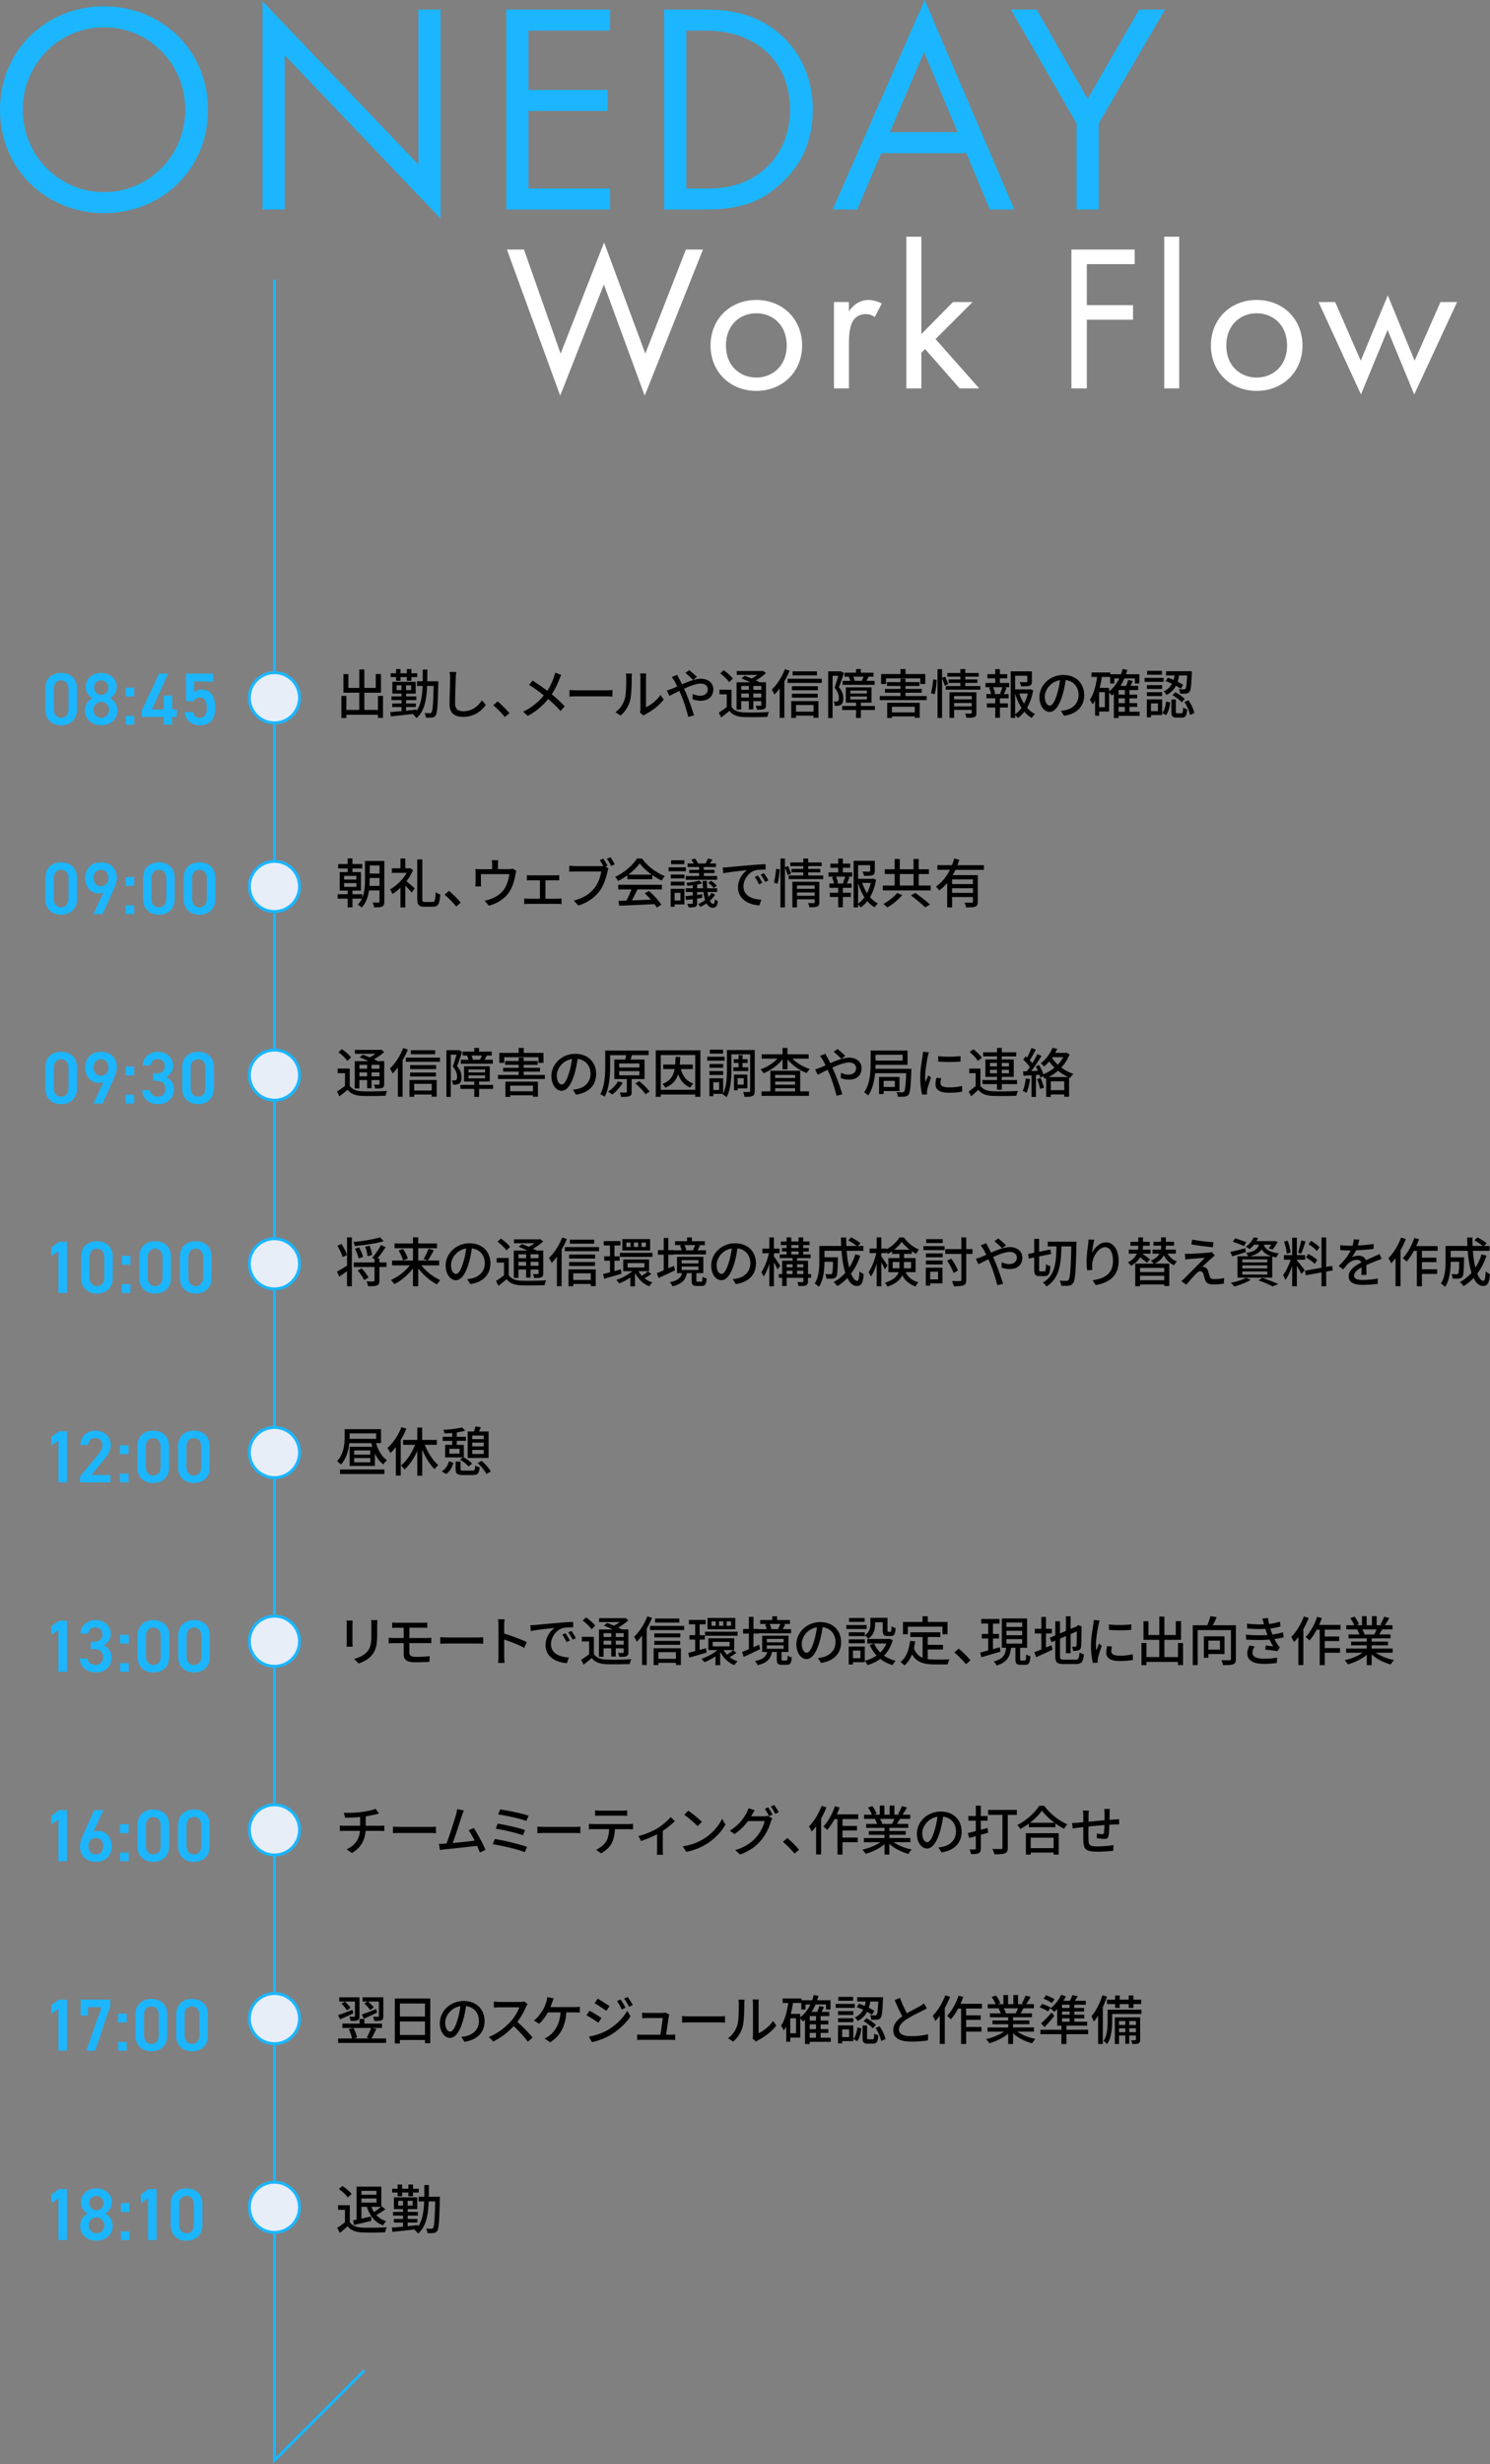 <svg id="_レイヤー_2" data-name="レイヤー 2" xmlns="http://www.w3.org/2000/svg" viewBox="0 0 504 833.21"><rect x="0" y="0" width="504" height="833.21" fill="#808080" stroke="none"/><defs><style>.cls-1{fill:#1bb6ff}.cls-3{fill:#e7eef7;stroke:#1bb6ff;stroke-miterlimit:10}</style></defs><g id="_レイヤー_12" data-name="レイヤー 12"><path class="cls-1" d="M0 37.1C0 16.93 15.72 2.13 35.18 2.13s35.18 14.8 35.18 34.97-15.61 34.97-35.18 34.97S0 57.17 0 37.1zm7.71 0c0 15.51 12.27 27.87 27.48 27.87S62.67 52.6 62.67 37.1 50.4 9.22 35.19 9.22 7.71 21.59 7.71 37.1zm81.08 33.75V.41l52.73 55.24V3.24h7.5v70.65L96.29 18.65v52.2h-7.5zm117.55-60.51h-27.58v20.07h26.77v7.1h-26.77v26.25h27.58v7.1h-35.08V3.24h35.08v7.1zm18.3-7.1h13.79c6.79 0 16.43.71 24.94 7.91 6.19 5.17 11.56 13.79 11.56 25.95 0 14.19-7 21.79-11.86 25.95-6.19 5.27-12.67 7.8-24.74 7.8h-13.69V3.24zm7.5 60.52h6.59c5.37 0 12.78-.61 19.37-6.08 5.07-4.26 9.13-10.95 9.13-20.58 0-16.22-11.36-26.76-28.49-26.76h-6.59v53.42zm94.73-11.96h-28.8l-8.11 19.06h-8.31L312.78 0l30.32 70.85h-8.31l-7.91-19.06zm-2.94-7.1l-11.36-27.06-11.56 27.06h22.92zm40.22-2.94L341.94 3.24h8.72l17.24 30.21 17.44-30.21h8.72l-22.41 38.52v29.09h-7.5V41.76z"/><path d="M177.24 84.39l12.39 35.19L204.34 82l13.94 37.58 13.73-35.19h5.77l-19.71 49.4-13.8-37.58-14.78 37.58-18.02-49.4h5.77zm63.1 32.45c0-8.87 6.55-15.41 15.49-15.41s15.49 6.54 15.49 15.41-6.62 15.34-15.49 15.34-15.49-6.47-15.49-15.34zm5.21 0c0 7.18 5.07 10.84 10.28 10.84s10.28-3.73 10.28-10.84-4.93-10.91-10.28-10.91-10.28 3.8-10.28 10.91zm36.53-14.71h5.07v3.17c.49-.77 2.68-3.87 6.62-3.87 1.55 0 3.24.56 4.51 1.2l-2.39 4.57c-1.13-.77-2.18-.99-2.96-.99-2.04 0-3.31.84-4.08 1.83-.84 1.13-1.69 3.1-1.69 7.88v15.41h-5.07v-29.21zm29.58-22.1v32.94l10.7-10.84h6.62l-12.53 12.53 14.78 16.68h-6.62l-11.69-13.3-1.27 1.27v12.03h-5.07v-51.3h5.07zm72.15 9.29h-16.19v13.86h15.63v4.93h-15.63v23.22h-5.21V84.39h21.4v4.93zm15.07-9.29v51.3h-5.07v-51.3h5.07zm10.71 36.81c0-8.87 6.55-15.41 15.49-15.41s15.49 6.54 15.49 15.41-6.62 15.34-15.49 15.34-15.49-6.47-15.49-15.34zm5.21 0c0 7.18 5.07 10.84 10.28 10.84s10.28-3.73 10.28-10.84-4.93-10.91-10.28-10.91-10.28 3.8-10.28 10.91zm36.82-14.71l8.66 19.85 9.15-22.1 9.08 22.1 8.73-19.85h5.63l-14.5 31.25-9.01-21.82-9.01 21.82-14.36-31.25h5.63z" fill="#fff"/><path fill="none" stroke="#1bb6ff" stroke-miterlimit="10" d="M92.83 94.51V832l30.43-30.42"/><circle class="cls-3" cx="92.83" cy="235.95" r="8.49"/><circle class="cls-3" cx="92.83" cy="299.76" r="8.49"/><circle class="cls-3" cx="92.83" cy="363.56" r="8.49"/><circle class="cls-3" cx="92.83" cy="427.37" r="8.49"/><circle class="cls-3" cx="92.83" cy="491.18" r="8.49"/><circle class="cls-3" cx="92.83" cy="554.99" r="8.49"/><circle class="cls-3" cx="92.83" cy="618.79" r="8.49"/><circle class="cls-3" cx="92.83" cy="682.6" r="8.49"/><circle class="cls-3" cx="92.83" cy="746.41" r="8.49"/><path d="M129.55 235.32v7.44h-1.73v-1.06h-10.65v1.1h-1.69v-7.48h1.69v4.74h4.35v-5.82h-5.35v-6.29h1.68v4.67h3.68v-6.24h1.71v6.24h3.86v-4.69h1.77v6.31h-5.62v5.82h4.6v-4.74h1.73zm18.7-4.17c-.18 7.44-.34 9.98-.88 10.74-.36.52-.69.67-1.24.74-.49.09-1.26.07-2.07.04-.02-.45-.2-1.1-.45-1.55.76.07 1.46.07 1.77.07.27 0 .45-.05.59-.31.38-.47.56-2.72.7-8.94h-2.2c-.2 4.81-.9 8.56-3.6 10.9-.22-.38-.79-.96-1.15-1.19.11-.09.2-.18.29-.25-2.83.32-5.73.63-7.81.85l-.18-1.44c1.05-.07 2.34-.2 3.79-.34v-1.37h-3.12v-1.21h3.12v-1.14h-3.39v-1.26h3.39v-.94h-3.1v-3.98h7.9v3.98h-3.25v.94h3.46v1.26h-3.46v1.14h3.3v1.21h-3.3v1.23c1.15-.13 2.33-.25 3.5-.38v.49c1.51-2.07 1.95-4.94 2.09-8.49h-1.88v-1.57h1.91c.02-1.24.02-2.58.02-3.96h1.55c0 1.39 0 2.7-.04 3.96h3.75v.78zm-14.28-2.2h-1.84v-1.28h1.84v-1.42h1.51v1.42h2.13v-1.42h1.55v1.42h1.97v1.28h-1.97v1.26h-1.55v-1.26h-2.13v1.26h-1.51v-1.26zm1.82 4.42v-1.62h-1.64v1.62h1.64zm3.27-1.62h-1.71v1.62h1.71v-1.62zm15.1-2.45c-.09 2-.22 6.16-.22 8.65 0 1.91 1.17 2.56 2.74 2.56 3.16 0 5.05-1.78 6.35-3.71l1.28 1.57c-1.19 1.71-3.62 4.04-7.66 4.04-2.74 0-4.58-1.17-4.58-4.16 0-2.56.18-7.21.18-8.94 0-.76-.07-1.5-.2-2.09l2.31.02c-.11.67-.18 1.42-.2 2.07zm12.69 9.19l1.48-1.3c1.28 1.05 2.96 2.74 3.98 3.98l-1.53 1.3a32.917 32.917 0 00-3.93-3.98zm22.37-8.83c-.58 1.5-1.44 3.42-2.6 5.12 1.6 1.32 3.15 2.72 4.4 4.07l-1.44 1.59c-1.3-1.5-2.65-2.77-4.15-4.07-1.64 2-3.8 4.05-6.9 5.71l-1.59-1.42c3.06-1.46 5.25-3.33 7.01-5.51-1.32-1.06-3.19-2.45-4.98-3.55l1.19-1.44c1.51.95 3.52 2.34 4.96 3.44 1.06-1.57 1.73-3.17 2.25-4.65.14-.4.31-1.04.4-1.48l2.09.74c-.2.36-.51 1.06-.65 1.46zm6.1 3.78h9.81c.87 0 1.57-.07 2.02-.11v2.23c-.4-.02-1.23-.09-2.02-.09h-9.81c-.99 0-2.07.04-2.69.09v-2.23c.6.04 1.71.11 2.69.11zm15.98 2.99c.52-1.6.52-5.12.52-7.19 0-.61-.04-1.05-.14-1.46h2.09c-.02.14-.09.81-.09 1.44 0 2.05-.07 5.89-.56 7.7-.54 1.98-1.68 3.75-3.21 5.05l-1.73-1.15c1.57-1.08 2.6-2.72 3.12-4.38zm5.32 3.41v-10.67c0-.74-.11-1.33-.11-1.44h2.09c-.02.11-.09.7-.09 1.44v9.97c1.57-.7 3.61-2.23 4.9-4.15l1.1 1.55c-1.53 2.04-4.07 3.93-6.15 4.97-.32.18-.54.34-.69.45l-1.19-.99c.07-.31.13-.72.13-1.14zm13.11-10.35c.31.58.63 1.23.97 1.91 2.16-.95 4.49-1.87 6.36-1.87 2.61 0 4.22 1.55 4.22 3.57 0 2.27-1.51 3.86-4.29 3.86-1.01 0-2.06-.25-2.74-.5l.05-1.8c.74.34 1.64.61 2.52.61 1.71 0 2.6-.94 2.6-2.23 0-1.01-.83-1.87-2.42-1.87-1.5 0-3.61.81-5.62 1.73.22.45.41.9.61 1.33.92 2.13 2.16 5.68 2.78 7.69l-1.96.5c-.56-2.2-1.44-5.15-2.43-7.43l-.6-1.35c-1.35.67-2.56 1.3-3.35 1.66l-.87-1.82c.61-.16 1.32-.4 1.62-.54.6-.23 1.23-.5 1.91-.81-.32-.67-.63-1.28-.92-1.78-.23-.4-.65-1.01-.96-1.41l1.84-.74c.14.31.49.97.67 1.3zm2.09-1.94l1.32-.94c.61.49 1.96 1.64 2.61 2.31l-1.32 1.01c-.67-.68-1.86-1.82-2.61-2.38zm15.62 11.46c.78 1.26 2.2 1.8 4.18 1.89 2.04.09 6.18.04 8.47-.13-.18.38-.45 1.15-.54 1.64-2.07.09-5.86.13-7.95.05-2.24-.09-3.79-.68-4.89-2.07-.87.74-1.77 1.48-2.78 2.23l-.79-1.66c.83-.5 1.82-1.19 2.69-1.87v-4.31h-2.47v-1.55h4.07V239zm-.8-8.34c-.58-.88-1.87-2.14-3.01-2.97l1.17-1.05c1.12.78 2.47 1.95 3.08 2.81l-1.24 1.21zm4.08 9.28h-1.57v-9.23h4.63c-.97-.47-2.06-.94-2.98-1.3l1.08-.9c.7.25 1.53.58 2.33.92.69-.34 1.39-.78 1.98-1.21h-6.98v-1.32h8.53l.34-.09 1.01.81c-.94.87-2.18 1.77-3.44 2.45.47.22.88.43 1.23.63h2.22v7.68c0 .76-.13 1.14-.65 1.37-.5.22-1.26.23-2.42.23-.05-.41-.25-.97-.45-1.35.76.04 1.44.02 1.66.02.2 0 .27-.07.27-.29v-1.26h-2.69v2.77h-1.51v-2.77h-2.6v2.83zm0-7.99v1.32h2.6v-1.32h-2.6zm2.59 3.9v-1.35h-2.6v1.35h2.6zm4.2-3.9h-2.69v1.32h2.69v-1.32zm0 3.9v-1.35h-2.69v1.35h2.69zm9.58-9.07c-.49 1.21-1.1 2.43-1.77 3.59v12.36h-1.59v-9.95c-.58.77-1.17 1.48-1.77 2.09-.16-.38-.65-1.28-.92-1.69 1.77-1.66 3.46-4.25 4.47-6.9l1.57.5zm10.88 2.74v1.39h-11.56v-1.39h11.56zm-10.33 7.55h9.21v5.64h-1.68V242h-5.93v.77h-1.6v-5.69zm9.02-3.67h-8.8v-1.35h8.8v1.35zm-8.8 1.17h8.74v1.33h-8.74v-1.33zm8.47-6.2h-8.22v-1.35h8.22v1.35zm-7.08 10.02v2.25h5.93v-2.25h-5.93zm16.21-10.81c-.5 1.51-1.14 3.39-1.71 4.79 1.23 1.42 1.5 2.67 1.5 3.75s-.22 1.78-.74 2.15c-.27.18-.61.31-.97.36-.34.04-.78.04-1.19.02-.02-.41-.14-1.05-.4-1.44.38.04.68.04.92.02.22 0 .4-.05.56-.16.25-.18.32-.61.32-1.14 0-.9-.29-2.07-1.46-3.37.45-1.21.92-2.81 1.26-4.04h-1.93v14.27h-1.48v-15.79h3.97l.25-.05 1.1.63zm10.47 12.5h-4.74v2.69h-1.62v-2.69h-4.7v-1.35h4.7v-1.14h-3.46v-5.15h8.69v5.15h-3.61v1.14h4.74v1.35zm-8.64-11.28h-1.64v-1.33h3.91v-1.23h1.62v1.23h4.29v1.33h-1.75l.09.02c-.29.5-.52 1.01-.74 1.41h2.78v1.35h-10.83v-1.35h2.58c-.11-.43-.29-.97-.49-1.39l.18-.04zm.33 5.71h5.61v-.99h-5.61v.99zm0 2h5.61v-.99h-5.61v.99zm3.89-6.29c.18-.41.43-.95.61-1.42h-3.5c.23.47.4 1.05.49 1.42h2.4zm21.93 5.14v1.37h-15.85v-1.37h6.99v-1.12h-5.25v-1.28h5.25v-1.01h-4.56v-1.3h4.56v-1.14h1.69v1.14h4.74v1.3h-4.74v1.01h5.52v1.28h-5.52v1.12h7.16zm-13.74-4.07h-1.66v-3.37h6.54v-1.68h1.71v1.68h6.69v3.37h-1.71v-1.91H299.7v1.91zm.4 6.34h11v5.1h-1.68v-.49h-7.72v.54h-1.6v-5.15zm1.6 1.35v1.91h7.72v-1.91h-7.72zm13.18-4.61c.38-1.23.67-3.23.77-4.63l1.21.14c-.05 1.42-.34 3.53-.72 4.88l-1.26-.4zm4.69-2.51c-.18-.63-.56-1.69-.92-2.52v13.43h-1.53v-16.51h1.53v2.94l1.05-.41c.36.81.83 1.87 1.01 2.54l-1.14.54zm12.02.11v1.24h-11.68v-1.24h4.94v-1.05h-3.97v-1.17h3.97v-.94h-4.4v-1.24h4.4v-1.33h1.66v1.33h4.56v1.24h-4.56v.94h4.09v1.17h-4.09v1.05h5.08zm-1.31 9.08c0 .76-.16 1.19-.7 1.42-.56.23-1.41.25-2.65.25-.07-.41-.29-1.04-.49-1.44.83.05 1.69.04 1.93.04.25-.02.32-.09.32-.31v-.97h-5.97v2.72h-1.55v-8.67h9.1v6.96zm-7.56-5.69v1.12h5.97v-1.12h-5.97zm5.97 3.48v-1.12h-5.97v1.12h5.97zm9.54-7.9h3.15v1.42h-1.68l.78.2c-.31.76-.63 1.55-.92 2.13h1.6v1.44h-2.94v1.69h2.7v1.42h-2.7v3.48h-1.57v-3.48h-2.83v-1.42h2.83v-1.69h-2.99v-1.44h1.57c-.09-.61-.36-1.46-.69-2.13l.74-.2h-1.93v-1.42h3.3v-1.57H334v-1.41h2.65v-1.69h1.57v1.69h2.49v1.41h-2.49v1.57zm.03 3.59c.25-.61.58-1.51.76-2.16h-3.12c.32.7.63 1.59.7 2.16l-.59.16h2.87l-.61-.16zm11.2-1.1c-.36 2.14-1.05 4.16-2.04 5.87.77.9 1.68 1.64 2.69 2.14-.36.31-.87.92-1.12 1.33-.92-.54-1.75-1.26-2.49-2.13-.63.83-1.37 1.55-2.2 2.14-.22-.31-.58-.7-.92-.97v.95h-1.51v-15.75h7.17v3.41c0 .77-.16 1.21-.79 1.44-.6.23-1.51.23-2.87.23-.07-.43-.29-1.05-.5-1.44 1.03.04 1.98.04 2.25.02s.34-.07.34-.27v-1.91h-4.09v4.61h4.78l.27-.07 1.03.38zm-6.08 8.09c.83-.58 1.53-1.32 2.15-2.16-.92-1.42-1.62-3.08-2.15-4.87v7.03zm1.41-7.02c.4 1.23.94 2.4 1.6 3.46.58-1.08.99-2.25 1.28-3.46h-2.88zm15.14 7.55l-1.06-1.69c.61-.05 1.15-.14 1.6-.25 2.31-.52 4.36-2.22 4.36-5.12 0-2.61-1.59-4.69-4.36-5.03-.25 1.62-.56 3.37-1.08 5.06-1.08 3.68-2.58 5.71-4.36 5.71s-3.43-1.98-3.43-4.99c0-4.04 3.53-7.5 8.06-7.5s7.07 3.03 7.07 6.79-2.42 6.38-6.8 7.01zm-4.85-3.46c.81 0 1.66-1.17 2.49-3.95.45-1.42.77-3.06.99-4.65-3.25.52-5.14 3.33-5.14 5.57 0 2.07.88 3.03 1.66 3.03zm30.4 3.46h-7.12v.74h-1.6v-8.2c-.23.22-.47.41-.7.59-.16-.25-.58-.7-.9-1.03v6.45h-3.37v1.41h-1.37v-5.19c-.25.49-.52.94-.83 1.35-.18-.38-.65-1.21-.94-1.59 1.3-1.84 2.02-4.65 2.45-7.68h-1.89v-1.51h6.35v.59h3.64c.2-.58.38-1.15.52-1.77l1.6.31c-.13.5-.29.99-.45 1.46h4.52v3.14h-1.51v-1.71h-3.55c-.38.9-.83 1.73-1.33 2.51h1.88c.31-.65.58-1.42.74-2l1.55.34c-.25.56-.52 1.14-.79 1.66h2.61v1.41h-2.94v1.55h2.61v1.26h-2.61v1.62h2.61v1.26h-2.61v1.64h3.44v1.39zm-11.75-7.99h-1.95v5.08h1.95v-5.08zm1.42-.32c1.44-1.06 2.6-2.56 3.44-4.33h-1.66v1.71h-1.42v-2.22h-2.81c-.2 1.26-.43 2.52-.74 3.69h3.19v1.14zm5.34-.42h-2.13v1.55h2.13v-1.55zm0 2.82h-2.13v1.62h2.13v-1.62zm-2.13 4.52h2.13v-1.64h-2.13v1.64zm15.24-10.11h-6.44v-1.33h6.44v1.33zm-.49 11.24h-3.77v.76h-1.41v-6.06h5.17v5.3zm-.02-8.83h-5.14v-1.3h5.14v1.3zm-5.14 1.1h5.14v1.32h-5.14v-1.32zm5.09-5.91h-5.01v-1.32h5.01v1.32zm-3.7 9.7v2.6h2.34v-2.6h-2.34zm3.8 3.19c.79-.88 1.15-2.41 1.33-3.87l1.35.34c-.18 1.59-.54 3.28-1.46 4.31l-1.23-.78zm1.88-11.88c.63.2 1.28.45 1.95.74.14-.49.25-.99.34-1.5h-2.88v-1.44h8.73s0 .47-.02.67c-.18 4.16-.34 5.77-.81 6.31-.31.4-.63.54-1.14.59-.41.05-1.21.05-2.02.02-.02-.47-.18-1.12-.43-1.53.74.07 1.41.07 1.68.07.27.02.43-.02.58-.2.23-.31.41-1.46.54-4.49h-2.7c-.11.72-.27 1.44-.51 2.13.74.36 1.41.74 1.89 1.06l-.81 1.3c-.43-.32-1.01-.67-1.64-1.01-.65 1.23-1.64 2.32-3.19 3.12-.18-.38-.61-.94-.97-1.21 1.39-.63 2.25-1.55 2.81-2.6-.72-.34-1.48-.65-2.18-.88l.79-1.15zm4.6 12.02c.43 0 .5-.23.56-1.98.29.27.96.52 1.39.63-.16 2.23-.58 2.81-1.77 2.81h-1.77c-1.46 0-1.8-.47-1.8-1.96v-4.16h1.53v4.14c0 .45.07.52.52.52h1.33zm-2.06-7.1c1.14.59 2.54 1.55 3.19 2.29l-1.05 1.1c-.63-.74-1.98-1.75-3.12-2.41l.97-.97zm4.44 2.72c.96 1.33 1.75 3.1 2 4.33l-1.48.61c-.22-1.21-.99-3.05-1.89-4.4l1.37-.54zm-272 68.04c0 .9-.16 1.39-.72 1.69-.58.27-1.41.29-2.74.29-.05-.45-.27-1.21-.51-1.66.87.04 1.73.04 1.98.02.25 0 .36-.09.36-.34v-3.75h-3.55c-.31 2.09-.99 4.22-2.49 5.77-.27-.27-.96-.76-1.33-.94.6-.61 1.06-1.32 1.41-2.05h-3.19v2.94h-1.62v-2.94h-3.39v-1.5h3.39v-1.23h-2.7v-6.25h2.7v-1.23h-3.21v-1.48h3.21v-1.91h1.62v1.91h3.32v1.48h-3.32v1.23h2.87v6.25h-2.87v1.23h3.32v1.19c.83-1.96.92-4.16.92-6.02v-6.42H130v13.71zm-13.61-7.42h4.15v-1.26h-4.15v1.26zm0 2.47h4.15v-1.28h-4.15v1.28zm11.98-.33v-2.67h-3.32v.65c0 .63-.02 1.32-.07 2.02h3.39zm-3.31-6.92v2.74h3.32v-2.74h-3.32zm14.66 1.55a16.58 16.58 0 01-2.24 3.8c.9.72 2.38 2.04 2.81 2.43l-1.05 1.39c-.45-.58-1.33-1.53-2.13-2.32v7.35h-1.66v-6.63c-.88.81-1.8 1.53-2.7 2.07-.16-.43-.58-1.23-.83-1.55 2.16-1.17 4.36-3.3 5.64-5.59h-5.01v-1.53h2.9v-3.32h1.66v3.32h1.35l.29-.05.96.63zm6.58 10.81c.83 0 .94-.68 1.06-3.3.41.31 1.1.61 1.57.72-.2 3.08-.65 4.18-2.49 4.18h-2.87c-1.88 0-2.43-.59-2.43-2.78v-13.19h1.71v13.21c0 .99.13 1.15.92 1.15h2.52zm4.09-2.46l1.48-1.3c1.28 1.05 2.96 2.74 3.98 3.98l-1.53 1.3a32.917 32.917 0 00-3.93-3.98zm18.04-10.19v1.55h3.64c.72 0 1.08-.09 1.35-.18l1.24.78c-.13.31-.25.88-.31 1.23-.27 1.57-.78 3.6-1.73 5.28-1.39 2.5-3.98 4.36-7.23 5.24l-1.48-1.71c.69-.11 1.51-.34 2.16-.59 1.66-.56 3.46-1.78 4.54-3.39.94-1.44 1.46-3.41 1.66-4.97h-9.59v2.96c0 .36.02.88.07 1.19h-1.96c.04-.38.07-.9.07-1.3v-3.15c0-.4-.02-1.04-.07-1.46.56.05 1.08.09 1.75.09h3.93v-1.55c0-.45-.02-.85-.13-1.5h2.18c-.07.65-.11 1.05-.11 1.5zm11.12 3.64h8.29c.43 0 .92-.04 1.32-.09v1.8c-.41-.04-.92-.05-1.32-.05h-3.34v6.25h4.16c.47 0 .92-.04 1.28-.09v1.89c-.38-.05-.97-.07-1.28-.07h-9.97c-.41 0-.92.02-1.37.07v-1.89c.43.05.96.09 1.37.09h3.95v-6.25h-3.1c-.32 0-.94.02-1.32.05v-1.8c.38.05.99.09 1.32.09zm25.96-3.26l-.69.29.99.65c-.14.29-.23.68-.32 1.04-.4 1.84-1.24 4.69-2.7 6.61-1.64 2.13-3.89 3.86-7.16 4.88l-1.55-1.69c3.53-.87 5.55-2.41 7.05-4.29 1.24-1.59 2.02-3.89 2.25-5.53h-8.87c-.76 0-1.48.04-1.95.07v-2.02c.52.05 1.37.13 1.96.13h8.73c.23 0 .52 0 .81-.04-.34-.67-.81-1.42-1.19-2l1.21-.49c.45.65 1.06 1.69 1.42 2.38zm2.45-.47l-1.23.54c-.4-.74-.96-1.78-1.46-2.42l1.23-.5c.43.63 1.1 1.71 1.46 2.38zm4.24 3.75c-.99.7-2.06 1.35-3.14 1.87-.18-.38-.63-1.01-.99-1.37 3.08-1.41 6.02-4 7.37-6.2h1.73c1.91 2.65 4.9 4.85 7.72 5.95-.4.41-.78 1.01-1.06 1.51-1.05-.5-2.15-1.14-3.19-1.87v1.41h-8.44v-1.3zm-3.1 3.17h14.8v1.57h-8.26c-.6 1.21-1.26 2.56-1.91 3.71 2-.07 4.24-.16 6.44-.25-.67-.76-1.39-1.51-2.09-2.14l1.44-.77c1.64 1.39 3.35 3.3 4.18 4.63l-1.53.96c-.2-.34-.47-.74-.79-1.17-4.29.22-8.87.41-11.93.54l-.22-1.64 2.67-.09c.6-1.12 1.24-2.56 1.68-3.77h-4.47v-1.57zm11.34-3.42c-1.62-1.15-3.1-2.51-4.06-3.82-.87 1.26-2.24 2.61-3.84 3.82h7.9zm11.56-1.15h-5.84v-1.33H232v1.33zm-.49 11.21h-3.32v.79h-1.33v-6.06h4.65v5.26zm-4.61-10.1h4.63v1.3h-4.63v-1.3zm0 2.4h4.63v1.32h-4.63v-1.32zm4.59-5.91H227v-1.32h4.49v1.32zm-3.3 9.69v2.6h1.97v-2.6h-1.97zm13.69.62c-.45.76-1.06 1.46-1.77 2.07.34.68.74 1.04 1.17 1.04.31 0 .47-.43.54-1.53.29.27.7.49 1.01.63-.22 1.66-.7 2.2-1.69 2.22-.92 0-1.6-.52-2.15-1.5-.65.47-1.35.87-2.06 1.17-.18-.23-.54-.65-.81-.9.83-.34 1.66-.81 2.4-1.39-.25-.76-.45-1.68-.58-2.7h-2.15v.97c.56-.07 1.15-.14 1.73-.22l.02 1.21-1.75.25v1.55c0 .7-.13 1.05-.63 1.23-.49.2-1.21.22-2.25.22a5.74 5.74 0 00-.45-1.23c.7.04 1.41.04 1.59.02.22-.02.29-.07.29-.27v-1.32c-.83.11-1.6.22-2.31.31l-.18-1.3c.7-.07 1.55-.18 2.49-.29v-1.14h-2.4v-1.24h2.4v-1.03c-.63.07-1.24.14-1.82.18-.05-.27-.22-.72-.36-1.01 1.55-.16 3.37-.45 4.42-.79l.92.97c-.51.16-1.08.29-1.69.41v1.26h2c-.07-.78-.13-1.62-.14-2.51h1.44c0 .92.04 1.75.11 2.51h3.37v1.24h-3.25c.09.63.2 1.21.32 1.69.4-.43.76-.9 1.03-1.39l1.19.58zm-5.41-9.34h-3.89V292h2.09c-.22-.41-.52-.88-.81-1.28l1.19-.43c.43.5.9 1.24 1.08 1.71h2.47c.34-.49.72-1.23.92-1.71l1.5.41c-.32.47-.65.92-.94 1.3h2.11v1.19h-4.11v.95h3.6v1.08h-3.6v1.01h4.49v1.26h-10.6v-1.26h4.51v-1.01h-3.34v-1.08h3.34v-.95zm4.06 4.65c.7.47 1.51 1.15 1.91 1.69l-1.03.78c-.34-.54-1.15-1.26-1.86-1.75l.97-.72zm5.63-4.58c1.32-.13 4.53-.43 7.84-.72 1.93-.16 3.73-.27 4.98-.31v1.82c-1.01 0-2.58.02-3.52.25-2.4.72-3.98 3.3-3.98 5.42 0 3.28 3.06 4.38 6.04 4.51l-.65 1.93c-3.53-.18-7.23-2.07-7.23-6.04 0-2.72 1.6-4.9 3.06-5.86-1.82.18-6.02.61-8.04 1.05l-.18-1.96c.68-.02 1.32-.05 1.68-.09zm11.7 5.29l-1.12.5c-.43-.92-.9-1.75-1.44-2.52l1.08-.47c.43.63 1.1 1.73 1.48 2.49zm2.06-.82l-1.1.52c-.47-.92-.94-1.71-1.51-2.49l1.08-.49c.43.61 1.14 1.69 1.53 2.45zm1.83.71c.38-1.23.67-3.23.77-4.63l1.21.14c-.05 1.42-.34 3.53-.72 4.88l-1.26-.4zm4.69-2.51c-.18-.63-.56-1.69-.92-2.52v13.43h-1.53v-16.51h1.53v2.94l1.05-.41c.36.81.83 1.87 1.01 2.54l-1.14.54zm12.02.11v1.24h-11.68v-1.24h4.94v-1.05h-3.97v-1.17h3.97v-.94h-4.4v-1.24h4.4v-1.33h1.66v1.33h4.56v1.24h-4.56v.94h4.09v1.17h-4.09v1.05h5.08zm-1.32 9.08c0 .76-.16 1.19-.7 1.42-.56.23-1.41.25-2.65.25-.07-.41-.29-1.04-.49-1.44.83.05 1.69.04 1.93.04.25-.02.32-.09.32-.31v-.97h-5.97v2.72h-1.55v-8.67h9.1v6.96zm-7.55-5.69v1.12h5.97v-1.12h-5.97zm5.97 3.48v-1.12h-5.97v1.12h5.97zm9.54-7.9h3.16v1.42h-1.68l.78.2c-.31.76-.63 1.55-.92 2.13h1.6v1.44h-2.94v1.69h2.7v1.42h-2.7v3.48h-1.57v-3.48h-2.83v-1.42h2.83v-1.69h-2.99v-1.44h1.57c-.09-.61-.36-1.46-.69-2.13l.74-.2h-1.93v-1.42h3.3v-1.57h-2.65v-1.41h2.65v-1.69h1.57v1.69h2.49v1.41h-2.49v1.57zm.03 3.59c.25-.61.58-1.51.76-2.16h-3.12c.32.7.63 1.59.7 2.16l-.59.16h2.87l-.61-.16zm11.2-1.1c-.36 2.14-1.05 4.16-2.04 5.87.77.9 1.68 1.64 2.69 2.14-.36.31-.87.92-1.12 1.33-.92-.54-1.75-1.26-2.49-2.13-.63.83-1.37 1.55-2.2 2.14-.22-.31-.58-.7-.92-.97v.95h-1.51v-15.75h7.17v3.41c0 .77-.16 1.21-.79 1.44-.6.23-1.51.23-2.87.23-.07-.43-.29-1.05-.5-1.44 1.03.04 1.98.04 2.25.02s.34-.07.34-.27v-1.91h-4.09v4.61h4.78l.27-.07 1.03.38zm-6.08 8.09c.83-.58 1.53-1.32 2.15-2.16-.92-1.42-1.62-3.08-2.15-4.87v7.03zm1.41-7.03c.4 1.23.94 2.4 1.6 3.46.58-1.08.99-2.25 1.28-3.46h-2.88zm23.15.89v1.64H298.6v-1.64h4.02v-3.89h-3.34v-1.62h3.34v-3.48h1.73v3.48H309v-3.48h1.75v3.48h3.46v1.62h-3.46v3.89h4.06zm-9.6 3.2c-1.3 1.53-3.28 3.19-5.07 4.2-.34-.34-.96-.88-1.35-1.17 1.73-.92 3.68-2.43 4.65-3.71l1.77.68zm-.85-3.2h4.65v-3.89h-4.65v3.89zm5.23 2.46c1.62 1.17 3.82 2.85 4.98 3.95l-1.62.97c-1.03-1.04-3.19-2.81-4.83-4.05l1.48-.87zm13.6-7.78c-.29.61-.61 1.23-.94 1.8h8.49v8.97c0 .9-.18 1.41-.83 1.66-.63.27-1.64.27-3.14.27-.05-.45-.31-1.17-.52-1.62 1.06.05 2.15.05 2.45.04.31 0 .4-.09.4-.36v-1.55h-7.05v3.51h-1.66v-8.25c-.79.94-1.69 1.78-2.7 2.49-.25-.36-.76-.99-1.1-1.3 2.04-1.37 3.6-3.44 4.74-5.66h-4.26v-1.57h4.94c.31-.76.56-1.51.76-2.25l1.71.4c-.2.61-.4 1.24-.63 1.86h8.96v1.57h-9.63zm5.91 3.26h-7.05v1.57h7.05v-1.57zm0 4.54v-1.57h-7.05v1.57h7.05zm-210.8 65.2c.78 1.26 2.2 1.8 4.18 1.89 2.04.09 6.18.04 8.47-.13-.18.38-.45 1.15-.54 1.64-2.07.09-5.86.13-7.95.05-2.24-.09-3.79-.68-4.89-2.07-.87.74-1.77 1.48-2.78 2.23l-.79-1.66c.83-.5 1.82-1.19 2.69-1.87v-4.31h-2.47v-1.55h4.07v5.77zm-.8-8.35c-.58-.88-1.87-2.14-3.01-2.97l1.17-1.05c1.12.78 2.47 1.95 3.08 2.81l-1.24 1.21zm4.08 9.28h-1.57v-9.23h4.63c-.97-.47-2.06-.94-2.98-1.3l1.08-.9c.7.25 1.53.58 2.33.92.69-.34 1.39-.78 1.98-1.21h-6.98v-1.32h8.53l.34-.09 1.01.81c-.94.87-2.18 1.77-3.44 2.45.47.22.88.43 1.23.63h2.22v7.68c0 .76-.13 1.14-.65 1.37-.5.22-1.26.23-2.42.23-.05-.41-.25-.97-.45-1.35.76.04 1.44.02 1.66.02.2 0 .27-.07.27-.29v-1.26h-2.69v2.77h-1.51v-2.77h-2.6v2.83zm0-7.98v1.32h2.6v-1.32h-2.6zm2.59 3.89v-1.35h-2.6v1.35h2.6zm4.2-3.89h-2.69v1.32h2.69v-1.32zm0 3.89v-1.35h-2.69v1.35h2.69zm9.58-9.06c-.49 1.21-1.1 2.43-1.77 3.59v12.36h-1.59v-9.95c-.58.77-1.17 1.48-1.77 2.09-.16-.38-.65-1.28-.92-1.69 1.77-1.66 3.46-4.25 4.47-6.9l1.57.5zm10.88 2.74v1.39h-11.56v-1.39h11.56zm-10.33 7.55h9.21v5.64h-1.68v-.72h-5.93v.77h-1.6v-5.69zm9.02-3.68h-8.8v-1.35h8.8v1.35zm-8.8 1.17h8.74v1.33h-8.74v-1.33zm8.47-6.2h-8.22v-1.35h8.22v1.35zm-7.08 10.02v2.25h5.93v-2.25h-5.93zm16.21-10.81c-.5 1.51-1.14 3.39-1.71 4.79 1.23 1.42 1.5 2.67 1.5 3.75s-.22 1.78-.74 2.15c-.27.18-.61.31-.97.36-.34.04-.78.04-1.19.02-.02-.41-.14-1.05-.4-1.44.38.04.68.04.92.02.22 0 .4-.05.56-.16.25-.18.32-.61.32-1.14 0-.9-.29-2.07-1.46-3.37.45-1.21.92-2.81 1.26-4.04h-1.93v14.27H151v-15.79h3.97l.25-.05 1.1.63zm10.47 12.51h-4.74v2.69h-1.62v-2.69h-4.71v-1.35h4.71v-1.14h-3.46v-5.15h8.69v5.15h-3.61v1.14h4.74v1.35zm-8.64-11.28h-1.64v-1.33h3.91v-1.23h1.62v1.23h4.29v1.33h-1.75l.09.02c-.29.5-.52 1.01-.74 1.41h2.78v1.35h-10.83v-1.35h2.58c-.11-.43-.29-.97-.49-1.39l.18-.04zm.33 5.71h5.61v-.99h-5.61v.99zm0 2h5.61v-.99h-5.61v.99zm3.89-6.29c.18-.41.43-.95.61-1.42h-3.5c.23.47.4 1.05.49 1.42h2.4zm21.93 5.14v1.37h-15.85v-1.37h6.99v-1.12h-5.25v-1.28h5.25v-1.01h-4.56v-1.3h4.56v-1.14h1.69v1.14h4.74v1.3h-4.74v1.01h5.52v1.28h-5.52v1.12h7.16zm-13.74-4.08h-1.66v-3.37h6.54v-1.68h1.71v1.68h6.69v3.37h-1.71v-1.91h-11.57v1.91zm.4 6.35h11v5.1h-1.68v-.49h-7.72v.54h-1.6v-5.15zm1.61 1.35v1.91h7.72v-1.91h-7.72zm22.28 3.06l-1.06-1.69c.61-.05 1.15-.14 1.6-.25 2.31-.52 4.36-2.22 4.36-5.12 0-2.61-1.59-4.69-4.36-5.03-.25 1.62-.56 3.37-1.08 5.06-1.08 3.68-2.58 5.71-4.36 5.71s-3.43-1.98-3.43-4.99c0-4.04 3.53-7.5 8.06-7.5s7.07 3.03 7.07 6.79-2.42 6.38-6.8 7.01zm-4.85-3.46c.81 0 1.66-1.17 2.49-3.95.45-1.42.78-3.06.99-4.65-3.25.52-5.14 3.33-5.14 5.57 0 2.07.88 3.03 1.66 3.03zm23.66-1.82v4.31c0 .79-.14 1.24-.74 1.46-.6.25-1.5.25-2.81.25-.07-.43-.31-1.06-.5-1.48.94.02 1.84.02 2.11.02.25 0 .32-.07.32-.29v-4.27h-4.24v-6.58h3.68c.13-.5.23-1.05.31-1.51h-5.41v3.69c0 3.01-.25 7.44-1.86 10.36-.32-.25-1.06-.68-1.48-.83 1.55-2.77 1.68-6.72 1.68-9.55v-5.21h14.69v1.53h-5.64c-.14.52-.31 1.05-.47 1.51h4.72v6.58h-4.36zm-3.01 1.23c-.88 1.53-2.29 3.05-3.55 4.02a9.3 9.3 0 00-1.41-.99c1.32-.85 2.6-2.16 3.35-3.5l1.6.47zm-1.21-5.14h6.85v-1.37h-6.85v1.37zm0 2.63h6.85v-1.41h-6.85v1.41zm6.78 1.97c1.26 1.03 2.79 2.51 3.5 3.55l-1.37.9c-.65-1.03-2.13-2.58-3.43-3.66l1.3-.79zm20.69-10.42v15.73h-1.75v-.77H223.5v.77h-1.68v-15.73h15.09zm-1.75 13.35v-11.75H223.5v11.75h11.66zm-4.87-7.01c.65 2.4 1.95 4.13 4.24 4.9-.34.32-.81.94-1.03 1.37-2.07-.85-3.35-2.38-4.11-4.56-.63 2.05-1.87 3.59-4.34 4.6-.18-.4-.63-.97-.97-1.28 2.67-1.03 3.68-2.69 4.11-5.03h-3.84v-1.51h4.04c.05-.81.09-1.68.13-2.61h1.57c-.04.92-.07 1.8-.14 2.61h4.4v1.51h-4.04zm14.79-2.83h-5.84v-1.33h5.84v1.33zm10.21 10.24c0 .88-.18 1.41-.72 1.68-.52.27-1.42.31-2.74.31-.05-.43-.27-1.21-.47-1.66.88.05 1.77.04 2.02.02.27 0 .36-.07.36-.34v-12.4h-6.33v5.08c0 2.79-.2 6.81-1.64 9.41-.27-.27-.96-.74-1.32-.92l.11-.2h-3.28v.79h-1.33v-6.06h4.65v5.19c1.19-2.4 1.3-5.7 1.3-8.22v-6.52h9.39v13.84zm-10.67-7.82h-4.63v-1.3h4.63v1.3zm-4.64 1.1h4.63v1.32h-4.63v-1.32zm4.6-5.91h-4.49v-1.32h4.49v1.32zm-1.33 9.69h-1.97v2.6h1.97v-2.6zm6.59-5.04v-1.5h-1.64v-1.26h1.64v-1.39h1.33v1.39h1.71v1.26h-1.71v1.5h1.91v1.26h-5.03v-1.26h1.79zm-.34 7.1v.67h-1.23v-5.33h4.53v4.67h-3.3zm0-3.44v2.2h2.06v-2.2h-2.06zm18.53-6.6c1.5 1.51 3.75 2.83 5.91 3.5-.36.32-.85.94-1.08 1.35-2.42-.88-4.87-2.61-6.49-4.6v3.35h-1.66v-3.39c-1.6 2.04-4.06 3.78-6.44 4.72-.22-.38-.68-.99-1.05-1.3 2.11-.7 4.31-2.09 5.79-3.64h-5.35v-1.46h7.05v-2.16h1.66v2.16h7.17v1.46h-5.52zm2.64 11.06h2.97v1.51h-16.06v-1.51h3.01v-6.96h10.08v6.96zm-8.46-5.55v1.01h6.74v-1.01h-6.74zm6.74 2.24h-6.74v1.05h6.74v-1.05zm-6.74 3.31h6.74v-1.06h-6.74v1.06zm17.68-11.44c.31.58.63 1.23.97 1.91 2.16-.95 4.49-1.87 6.36-1.87 2.61 0 4.22 1.55 4.22 3.57 0 2.27-1.51 3.86-4.29 3.86-1.01 0-2.06-.25-2.74-.5l.05-1.8c.74.34 1.64.61 2.52.61 1.71 0 2.6-.94 2.6-2.23 0-1.01-.83-1.87-2.42-1.87-1.5 0-3.61.81-5.62 1.73.22.45.41.9.61 1.33.92 2.13 2.16 5.68 2.78 7.69l-1.96.5c-.56-2.2-1.44-5.15-2.43-7.43l-.6-1.35c-1.35.67-2.56 1.3-3.35 1.66l-.87-1.82c.61-.16 1.32-.4 1.62-.54.6-.23 1.23-.5 1.91-.81-.32-.67-.63-1.28-.92-1.78-.23-.4-.65-1.01-.96-1.41l1.84-.74c.14.31.49.97.67 1.3zm2.09-1.95l1.32-.94c.61.49 1.96 1.64 2.61 2.31l-1.32 1.01c-.67-.68-1.86-1.82-2.61-2.38zm26.3 5.77s0 .5-.02.74c-.22 5.33-.41 7.35-.94 8-.36.45-.76.59-1.3.65-.51.07-1.39.07-2.33.04-.02-.47-.2-1.14-.47-1.59.85.09 1.62.11 1.96.09.31.02.47-.05.63-.25.34-.38.56-1.98.72-6.2H296c-.25 2.6-.88 5.44-2.34 7.53-.29-.32-.99-.87-1.35-1.06 2-2.87 2.18-6.94 2.18-9.82v-4.31h12.49v4.83h-10.83c0 .43-.02.88-.04 1.35h12.15zm-12.12-4.76v1.96h9.16v-1.96h-9.16zm2.73 12.26v1.05h-1.55v-5.8h6.92v4.76h-5.37zm0-3.43v2.07h3.8v-2.07h-3.8zm14.93-8.3c-.31 1.48-.88 4.87-.88 6.79 0 .63.04 1.26.11 1.93.31-.74.67-1.62.96-2.29l.9.72c-.47 1.37-1.1 3.3-1.28 4.2-.05.25-.11.63-.09.83 0 .18.02.45.04.67l-1.64.11c-.36-1.26-.67-3.39-.67-5.82 0-2.69.58-5.75.78-7.19.07-.45.14-1.01.16-1.5l2 .18c-.13.32-.31 1.05-.38 1.37zm4.31 9.03c0 .81.63 1.48 2.81 1.48 1.62 0 2.97-.14 4.49-.49l.04 1.93c-1.14.22-2.63.36-4.56.36-3.06 0-4.47-1.06-4.47-2.81 0-.65.09-1.33.31-2.22l1.62.14c-.16.63-.23 1.12-.23 1.6zm6.78-9.11v1.84c-2.06.2-5.46.22-7.55 0l-.02-1.84c2.07.32 5.7.25 7.57 0zm6.72 10.01c.78 1.24 2.2 1.8 4.2 1.89 2.04.09 6.22.04 8.51-.13-.2.38-.45 1.15-.54 1.64-2.07.09-5.89.13-7.99.05-2.24-.09-3.79-.68-4.89-2.07-.76.74-1.55 1.46-2.43 2.23l-.83-1.66c.72-.49 1.6-1.17 2.36-1.84v-4.34h-2.16v-1.55h3.77v5.77zm-.87-8.37c-.5-.9-1.71-2.14-2.78-3.01l1.28-.94c1.05.81 2.31 2 2.85 2.88l-1.35 1.06zm6.48 7.83h-4.94v-1.37h4.94v-1.06h-3.91v-5.91h3.91v-1.03h-4.69v-1.39h4.69v-1.46h1.62v1.46h4.9v1.39h-4.9v1.03h4.04v5.91h-4.04v1.06h5.16v1.37h-5.16v1.89h-1.62v-1.89zm-2.37-5.99h2.36v-1.17h-2.36v1.17zm2.37 2.34v-1.19h-2.36v1.19h2.36zm1.62-3.51v1.17h2.43v-1.17h-2.43zm2.43 2.33h-2.43v1.19h2.43v-1.19zm7.12 3.17c-.23 1.69-.65 3.44-1.21 4.6-.27-.2-.94-.5-1.28-.63.54-1.08.88-2.67 1.06-4.22l1.42.25zm13.37-8.38c-.67 1.71-1.62 3.19-2.79 4.43 1.24.94 2.67 1.68 4.09 2.16-.36.34-.85.95-1.1 1.35l-.36-.14v6.52h-1.64v-.77h-4.53v.81h-1.57v-6.33c-.16.07-.34.14-.5.22-.11-.22-.32-.54-.56-.83l-.94.43c-.05-.29-.16-.61-.27-.95l-1.19.07v7.41h-1.5v-7.32c-.99.05-1.91.11-2.72.16l-.14-1.48 1.26-.04c.32-.43.69-.92 1.03-1.42-.56-.81-1.44-1.78-2.24-2.52l.81-1.1c.16.13.32.27.49.41.56-.99 1.15-2.29 1.48-3.26l1.48.58c-.63 1.21-1.39 2.6-2.04 3.59.32.34.63.68.87.99.65-1.06 1.26-2.16 1.71-3.08l1.39.63c-1.01 1.64-2.31 3.6-3.48 5.12.72-.02 1.48-.05 2.25-.11-.23-.5-.49-1.01-.74-1.46l1.14-.47c.59.95 1.15 2.14 1.46 3.1 1.35-.56 2.65-1.3 3.77-2.22a14.59 14.59 0 01-1.78-2.09c-.54.59-1.12 1.17-1.78 1.71-.22-.34-.76-.87-1.12-1.08 1.98-1.5 3.3-3.53 3.98-5.21l1.62.29c-.2.45-.43.92-.69 1.39h3.53l.29-.07 1.03.58zm-9.8 7.98c.45 1.03.94 2.38 1.14 3.26l-1.28.43c-.18-.88-.61-2.25-1.06-3.3l1.21-.4zm9.34-.32c-1.21-.54-2.38-1.28-3.44-2.14-.99.87-2.06 1.57-3.17 2.14h6.62zm-1.34 4.43v-2.99h-4.53v2.99h4.53zm-4.11-10.9c.51.79 1.17 1.57 1.95 2.27.74-.76 1.35-1.6 1.84-2.52h-3.6l-.18.25zm-236.85 60.68v16.53h-1.64v-5.1c-.9.67-1.82 1.32-2.61 1.87l-.79-1.73c.87-.45 2.13-1.23 3.41-2v-9.57h1.64zm-3.52 2.22c.76 1.17 1.57 2.7 1.87 3.73l-1.48.72c-.27-1.03-1.03-2.63-1.78-3.82l1.39-.63zm14.26-.92c-2.63.77-6.49 1.32-9.75 1.62-.05-.4-.27-.99-.47-1.35 3.23-.32 6.9-.92 9.05-1.59l1.17 1.32zm.98 8.72h-2.4v4.58c0 .92-.18 1.39-.83 1.66-.63.25-1.6.27-2.99.27-.07-.47-.32-1.15-.56-1.64 1.03.04 2.04.04 2.36.02.27-.02.36-.07.36-.32v-4.56h-7.01v-1.55h7.01v-1.14l-.76-.4c.97-1.15 2.25-2.97 2.96-4.36l1.55.74c-.83 1.32-1.89 2.76-2.79 3.86h.7v1.3h2.4v1.55zm-9.43-2.88c-.16-.87-.7-2.25-1.24-3.28l1.37-.47c.58.99 1.15 2.32 1.35 3.21l-1.48.54zm1.01 3.35c.9.92 1.89 2.22 2.34 3.1l-1.48.83c-.38-.9-1.33-2.25-2.22-3.21l1.35-.72zm2-4.11c-.05-.85-.4-2.2-.79-3.24l1.46-.34c.43 1.01.81 2.32.88 3.15l-1.55.43zm18.24 3.1c1.59 2.05 4.07 3.98 6.4 4.99-.36.34-.9.97-1.17 1.42-2.29-1.15-4.63-3.19-6.33-5.42v6.07h-1.77v-6.04c-1.69 2.22-4.04 4.2-6.31 5.33-.27-.43-.81-1.06-1.19-1.41 2.34-.99 4.83-2.9 6.45-4.96h-6.02v-1.62h7.07v-4.18h-6.22v-1.6h6.22v-2.07h1.77v2.07h6.36v1.6h-6.36v4.18h7.08v1.62h-5.98zm-6.25-5.58c.69 1.03 1.39 2.38 1.62 3.28l-1.59.63c-.22-.88-.85-2.31-1.51-3.35l1.48-.56zm6.97 3.44c.6-.95 1.3-2.43 1.69-3.5l1.75.52c-.63 1.23-1.39 2.6-2 3.46l-1.44-.49zm15.8 8.47l-1.06-1.69c.61-.05 1.15-.14 1.6-.25 2.31-.52 4.36-2.22 4.36-5.12 0-2.61-1.59-4.69-4.36-5.03-.25 1.62-.56 3.37-1.08 5.06-1.08 3.68-2.58 5.71-4.36 5.71s-3.43-1.98-3.43-4.99c0-4.04 3.53-7.5 8.06-7.5s7.07 3.03 7.07 6.79-2.42 6.38-6.8 7.01zm-4.85-3.46c.81 0 1.66-1.17 2.49-3.95.45-1.42.78-3.06.99-4.65-3.25.52-5.14 3.33-5.14 5.57 0 2.07.88 3.03 1.66 3.03zm17.86.41c.78 1.26 2.2 1.8 4.18 1.89 2.04.09 6.18.04 8.47-.13-.18.38-.45 1.15-.54 1.64-2.07.09-5.86.13-7.95.05-2.24-.09-3.79-.68-4.89-2.07-.87.74-1.77 1.48-2.78 2.23l-.79-1.66c.83-.5 1.82-1.19 2.69-1.87v-4.31h-2.47v-1.55h4.07v5.77zm-.8-8.34c-.58-.88-1.87-2.14-3.01-2.97l1.17-1.05c1.12.78 2.47 1.95 3.08 2.81l-1.24 1.21zm4.08 9.28h-1.57v-9.23h4.63c-.97-.47-2.06-.94-2.98-1.3l1.08-.9c.7.25 1.53.58 2.33.92.69-.34 1.39-.78 1.98-1.21h-6.98v-1.32h8.53l.34-.09 1.01.81c-.94.87-2.18 1.77-3.44 2.45.47.22.88.43 1.23.63h2.22v7.68c0 .76-.13 1.14-.65 1.37-.5.22-1.26.23-2.42.23-.05-.41-.25-.97-.45-1.35.76.04 1.44.02 1.66.02.2 0 .27-.07.27-.29v-1.26h-2.69v2.77h-1.51v-2.77h-2.6v2.83zm0-7.98v1.32h2.6v-1.32h-2.6zm2.59 3.89v-1.35h-2.6v1.35h2.6zm4.21-3.89h-2.69v1.32h2.69v-1.32zm0 3.89v-1.35h-2.69v1.35h2.69zm9.57-9.06c-.49 1.21-1.1 2.43-1.77 3.59v12.36h-1.59v-9.95c-.58.77-1.17 1.48-1.77 2.09-.16-.38-.65-1.28-.92-1.69 1.77-1.66 3.46-4.25 4.47-6.9l1.57.5zm10.89 2.73v1.39h-11.56v-1.39h11.56zm-10.33 7.56h9.21v5.64h-1.68v-.72h-5.93v.77h-1.6v-5.69zm9.01-3.68h-8.8v-1.35h8.8v1.35zm-8.8 1.17h8.74v1.33h-8.74v-1.33zm8.48-6.2h-8.22v-1.35h8.22v1.35zm-7.09 10.02v2.25h5.93v-2.25h-5.93zm16.32.15c-2.02.59-4.18 1.23-5.86 1.68l-.36-1.59c.67-.16 1.48-.36 2.34-.58v-3.91h-1.95v-1.48h1.95v-3.68h-2.13v-1.48h5.66v1.48h-2.02v3.68h1.75v1.48h-1.75v3.5c.72-.2 1.46-.4 2.18-.59l.18 1.5zm10.1.07c-.72.54-1.62 1.08-2.34 1.44.79.63 1.71 1.14 2.72 1.42-.38.31-.83.92-1.08 1.32-2.04-.79-3.66-2.38-4.69-4.34l-.14.13v4.22h-1.57v-2.99c-1.21.83-2.56 1.53-3.78 2-.22-.34-.67-.9-.99-1.17 1.87-.59 3.98-1.73 5.46-2.96h-3.1v-3.98h8.74v3.98h-3.57c.29.56.67 1.08 1.12 1.57.68-.41 1.55-1.06 2.05-1.5l1.17.87zm-10.64-7.14h11v1.37h-11v-1.37zm10.23-.81h-9.39V419h9.39v3.84zm-6.62-2.67h-1.41v1.48h1.41v-1.48zm-1.01 8.44h5.71v-1.51h-5.71v1.51zm3.59-8.44h-1.46v1.48h1.46v-1.48zm2.61 0H217v1.48h1.48v-1.48zm9.84 9.39c-1.89.92-3.97 1.87-5.55 2.61l-.59-1.66c.65-.23 1.46-.58 2.33-.94v-5.28h-1.96v-1.57h1.96v-4.09h1.55v4.09h1.77v1.57h-1.77v4.6l1.89-.83.38 1.5zm8.85 3.86c.34 0 .41-.2.47-1.68.31.25.97.49 1.39.59-.14 2.02-.56 2.52-1.69 2.52h-1.6c-1.46 0-1.78-.45-1.78-1.89v-2.45h-1.62c-.43 2.2-1.53 3.64-4.85 4.47-.16-.4-.61-1.1-.92-1.41 2.85-.56 3.75-1.55 4.13-3.06h-1.69v-5.5h8.89v5.5h-2.34v2.43c0 .41.05.47.45.47h1.19zm1.64-9.25h-10.98v-1.37h2.74c-.11-.49-.34-1.12-.6-1.59l.79-.18h-2.42v-1.32h4.07v-1.26h1.64v1.26h4.36v1.32h-2.38l.78.16c-.32.58-.6 1.15-.85 1.6h2.83v1.37zm-8.24 3.07h5.68v-1.14h-5.68v1.14zm0 2.2h5.68v-1.15h-5.68v1.15zm.94-8.4c.29.52.54 1.17.63 1.62l-.56.14h3.23l-.4-.09c.23-.47.54-1.15.72-1.68h-3.62zm17.4 13.19l-1.06-1.69c.61-.05 1.15-.14 1.6-.25 2.31-.52 4.36-2.22 4.36-5.12 0-2.61-1.59-4.69-4.36-5.03-.25 1.62-.56 3.37-1.08 5.06-1.08 3.68-2.58 5.71-4.36 5.71s-3.43-1.98-3.43-4.99c0-4.04 3.53-7.5 8.06-7.5s7.07 3.03 7.07 6.79-2.42 6.38-6.8 7.01zm-4.85-3.46c.81 0 1.66-1.17 2.49-3.95.45-1.42.78-3.06.99-4.65-3.25.52-5.14 3.33-5.14 5.57 0 2.07.88 3.03 1.66 3.03zm18.95-1.51c-.23-.58-.76-1.57-1.23-2.42v8.11h-1.55v-7.62c-.54 1.71-1.21 3.3-1.93 4.33-.16-.45-.56-1.08-.79-1.44 1.06-1.48 2.09-4.14 2.58-6.43h-2.2v-1.55h2.34v-3.8h1.55v3.8h1.93v1.55h-1.93v1.06c.5.67 1.84 2.7 2.13 3.19l-.9 1.23zm11.36 2.82h-1.06v1.19c0 .76-.16 1.14-.69 1.39-.52.2-1.33.22-2.49.22-.07-.4-.27-.97-.45-1.35.76.04 1.53.04 1.77.02.22 0 .29-.07.29-.29v-1.17h-5.64v2.79h-1.53v-2.79h-1.15v-1.26h1.15v-4.51h3.53v-.88h-4.38v-1.24h2.36v-1.01h-1.59v-1.17h1.59v-.99h-1.96v-1.21h1.96v-1.39h1.57v1.39h2.47v-1.39h1.57v1.39h2.15v1.21h-2.15v.99h1.88v1.17h-1.88v1.01h2.51v1.24h-4.58v.88h3.7v4.51h1.06v1.26zm-8.27-4.55v1.03h2v-1.03h-2zm0 3.29h2v-1.12h-2v1.12zm1.55-8.81h2.47v-.99h-2.47v.99zm0 2.18h2.47v-1.01h-2.47v1.01zm1.96 3.34v1.03h2.13v-1.03h-2.13zm2.13 3.29v-1.12h-2.13v1.12h2.13zm19.27-6.25c-.76 2.32-1.82 4.36-3.14 6.09.61 1.53 1.32 2.47 2.07 2.47.47 0 .68-.92.79-3.24.4.4.99.78 1.44.94-.27 3.17-.88 4.02-2.36 4.02-1.32 0-2.36-1.01-3.17-2.7-1.03 1.08-2.16 2-3.41 2.76-.25-.36-.85-1.06-1.23-1.37 1.5-.83 2.83-1.87 3.93-3.15-.65-2.04-1.06-4.61-1.28-7.42h-5.77v2.18h4.53v.65c-.09 3.91-.18 5.46-.56 5.96-.32.38-.67.52-1.15.58-.45.07-1.26.07-2.13.04-.04-.49-.2-1.14-.45-1.57.74.07 1.44.09 1.73.09.25 0 .43-.05.56-.22.2-.25.31-1.28.36-4h-2.88c-.02 2.56-.32 6.16-1.91 8.49-.29-.34-1.03-.94-1.41-1.15 1.44-2.16 1.57-5.26 1.57-7.59v-5.1h7.41c-.05-.94-.09-1.91-.09-2.87h1.77c-.02.97 0 1.93.05 2.87h3.48c-.7-.59-1.88-1.37-2.83-1.89l1.01-1.03c1.06.56 2.42 1.39 3.12 2l-.87.92h1.84v1.64h-5.66c.18 2.14.47 4.09.88 5.69.87-1.33 1.53-2.83 2.06-4.49l1.69.41zm15.32 5.6c1.03 2.04 2.42 2.85 4.35 3.46-.38.34-.79.92-.97 1.41-1.96-.76-3.43-1.73-4.51-3.82-.7 1.51-2.13 2.9-4.99 3.84-.16-.34-.63-.99-.92-1.26 2.97-.94 4.2-2.23 4.69-3.62h-3.48v-4.76h3.77V424h-2.52v-.87c-.49.34-.97.65-1.48.9-.09-.22-.22-.47-.36-.72v.43h-1.8v1.14c.49.63 1.82 2.6 2.09 3.05l-.9 1.32c-.23-.56-.72-1.51-1.19-2.36v8.07h-1.57v-7.59c-.54 1.69-1.23 3.28-1.95 4.31-.18-.45-.56-1.1-.81-1.46 1.08-1.5 2.11-4.16 2.63-6.47h-2.25v-1.55h2.38v-3.77h1.57v3.77h1.8v.22c1.8-.95 3.44-2.52 4.33-3.96h1.51c1.26 1.75 3.19 3.32 5.07 4.07-.32.41-.67 1.01-.88 1.48-.49-.25-.99-.56-1.5-.9v.9h-2.65v1.42h3.91v4.76h-3.35zm-2.11-1.31c.04-.27.04-.52.04-.79v-1.33h-2.31v2.13h2.27zm3.49-6.27c-1.06-.81-2.04-1.77-2.69-2.69-.6.9-1.51 1.86-2.56 2.69h5.25zm-1.94 4.14v1.37c0 .25 0 .5-.02.76h2.42v-2.13h-2.4zm6.58-5.33h7.16v1.33h-7.16v-1.33zm6.45 12.58h-4.16v.76h-1.48v-6.06h5.64v5.3zm-5.6-10.13h5.66v1.3h-5.66v-1.3zm0 2.4h5.66v1.32h-5.66v-1.32zm5.68-5.92h-5.57v-1.32h5.57v1.32zm-4.24 9.7v2.6h2.67v-2.6h-2.67zm14.31-6.02h-2.11v8.76c0 1.08-.25 1.57-.9 1.86-.63.27-1.75.32-3.32.32-.09-.49-.36-1.26-.61-1.77 1.21.04 2.34.04 2.7.02.34 0 .47-.11.47-.43v-8.76h-5.44v-1.62h5.44v-3.96h1.66v3.96h2.11v1.62zm-6.4 6.45c-.38-1.14-1.3-2.88-2.18-4.16l1.41-.67c.92 1.24 1.86 2.92 2.24 4.04l-1.46.79zm11.71-8.79c.31.58.63 1.23.97 1.91 2.16-.95 4.49-1.87 6.36-1.87 2.61 0 4.22 1.55 4.22 3.57 0 2.27-1.51 3.86-4.29 3.86-1.01 0-2.06-.25-2.74-.5l.05-1.8c.74.34 1.64.61 2.52.61 1.71 0 2.6-.94 2.6-2.23 0-1.01-.83-1.87-2.42-1.87-1.5 0-3.61.81-5.62 1.73.22.45.41.9.61 1.33.92 2.13 2.16 5.68 2.78 7.69l-1.96.5c-.56-2.2-1.44-5.15-2.43-7.43l-.6-1.35c-1.35.67-2.56 1.3-3.35 1.66l-.87-1.82c.61-.16 1.32-.4 1.62-.54.6-.23 1.23-.5 1.91-.81-.32-.67-.63-1.28-.92-1.78-.23-.4-.65-1.01-.96-1.41l1.84-.74c.14.31.49.97.67 1.3zm2.09-1.95l1.32-.94c.61.49 1.96 1.64 2.61 2.31l-1.32 1.01c-.67-.68-1.86-1.82-2.61-2.38zm16.91 10.2c.41 0 .49-.43.56-2.45.34.29 1.03.59 1.48.7-.18 2.54-.58 3.35-1.88 3.35h-1.73c-1.48 0-1.86-.52-1.86-2.38v-3.93l-1.82.38-.27-1.55 2.09-.43v-4.69h1.66v4.36l3.8-.78.29 1.53-4.09.83v4.27c0 .69.05.78.49.78h1.28zm10.87-10.04s0 .67-.02.9c-.22 9.05-.41 12.13-1.1 13.05-.41.63-.85.83-1.48.92-.61.09-1.6.07-2.56.02-.02-.49-.23-1.23-.54-1.71 1.01.07 1.89.07 2.31.07.32 0 .5-.07.7-.31.52-.65.76-3.59.94-11.34h-3.34c-.13 5.64-.54 10.76-5.07 13.55-.25-.43-.79-1.03-1.21-1.33 4.25-2.41 4.51-7.08 4.6-12.22h-2.96v-1.6h9.72zm5.27 3.79c.79-1.64 2.52-3.57 4.71-3.57 2.45 0 4.27 2.41 4.27 6.29 0 5.03-3.14 7.33-7.73 8.18l-1.08-1.64c3.95-.61 6.9-2.07 6.9-6.54 0-2.81-.96-4.65-2.67-4.65-2.2 0-4.2 3.24-4.36 5.62-.05.59-.05 1.21.07 2.07l-1.77.13c-.09-.69-.2-1.73-.2-2.92 0-1.69.29-4.16.52-5.8.09-.61.13-1.21.14-1.71l1.96.09c-.31 1.14-.67 3.32-.78 4.45zm18.55 3.32c-.52-.47-1.46-1.19-2.31-1.82-.59 1.03-1.55 2.02-3.05 2.85-.23-.34-.72-.88-1.1-1.14 1.69-.85 2.58-1.89 3.05-2.96h-2.72v-1.35h3.1c.09-.47.11-.92.11-1.33h-2.65v-1.32h2.65v-1.5h1.6v1.5h2.27v1.32h-2.27c0 .43-.04.87-.11 1.33h2.67v1.35h-2.81c.94.63 2.04 1.44 2.65 1.96l-1.08 1.1zm6.96-3.07a6.685 6.685 0 003.23 2.69c-.36.27-.81.87-1.06 1.24-1.46-.67-2.65-1.89-3.44-3.37-.52 1.05-1.46 2.04-3.05 2.83h4.92v7.57h-1.69v-.54h-8.18v.61H384v-7.64h6.24c-.25-.34-.67-.77-.97-1.03 1.57-.63 2.43-1.48 2.92-2.36h-2.34v-1.35h2.81c.07-.43.09-.83.09-1.21v-.13h-2.58v-1.32h2.58v-1.5h1.6v1.5h2.79v1.32h-2.79v.14c0 .4-.02.78-.09 1.19h3.46v1.35h-2.79zm-1.1 4.81h-8.18v1.42h8.18v-1.42zm0 4.18v-1.5h-8.18v1.5h8.18zm16.06-7.49c-.76.67-2.63 2.4-3.19 2.99.16-.02.49.02.69.09.63.11 1.01.54 1.24 1.26.18.5.4 1.32.58 1.84.18.63.59.94 1.42.94 1.28 0 2.6-.16 3.46-.36l-.11 1.89c-.76.13-2.51.27-3.44.27-1.57 0-2.47-.36-2.88-1.55-.18-.54-.43-1.51-.58-1.98-.22-.65-.59-.94-1.05-.94s-.85.27-1.26.68c-.65.65-2.34 2.45-3.46 3.87l-1.71-1.19c.27-.22.65-.54 1.06-.94.81-.83 5.17-5.19 6.9-6.96-1.35.07-4 .31-5.08.4-.61.04-1.1.11-1.5.18l-.16-1.98c.41.04 1.01.05 1.62.05.96-.02 5.1-.25 6.53-.43.31-.04.74-.13.92-.2l1.06 1.19c-.4.29-.81.63-1.06.87zm.6-5.36l-.23 1.68c-1.86-.14-5.1-.56-7.28-.94l.29-1.64c1.98.4 5.44.79 7.23.9zm10.94 3.34c-1.57.52-3.24 1.01-4.58 1.42l-.67-1.48c1.32-.27 3.23-.78 5.08-1.26l.16 1.32zm1.65 9.39c-1.46.88-3.71 1.75-5.52 2.23-.29-.32-.88-.96-1.26-1.24 1.86-.36 4-.99 5.25-1.69l1.53.7zm-2.28-11.41c-.85-.45-2.51-1.1-3.77-1.48l.74-1.14c1.23.31 2.9.9 3.77 1.33l-.74 1.28zm3.4-.49c-.43.54-.94 1.04-1.53 1.5a4.93 4.93 0 00-1.26-.81c1.33-.9 2.22-2.11 2.67-3.15l1.51.23c-.16.34-.34.68-.56 1.03h5.79l.25-.05 1.12.29c-.47.94-1.14 1.98-1.75 2.61l-1.32-.41c.31-.32.61-.77.9-1.23h-2.49c.4 1.3 1.41 2.45 5.07 2.94-.31.32-.7.96-.85 1.37-.5-.09-.97-.2-1.39-.31v7.15h-11.75v-7.24h3.62c-.16-.36-.49-.85-.74-1.1 2.9-.47 3.93-1.33 4.35-2.81h-1.64zm4.49 4.98h-8.45v1.01h8.45v-1.01zm0 2.02h-8.45v1.03h8.45v-1.03zm0 2.05h-8.45v1.05h8.45v-1.05zm1.39-5.14c-1.8-.56-2.74-1.41-3.3-2.36-.68 1.1-1.87 1.86-4.02 2.36h7.32zm-3.05 7.32c1.93.65 4.09 1.48 5.39 2.09l-1.93.79c-1.06-.58-2.96-1.39-4.83-2.04l1.37-.85zm11.65-5.95c.54.58 2.27 2.78 2.65 3.32l-1.06 1.32c-.31-.65-.99-1.78-1.59-2.74v6.88h-1.57v-6.9c-.61 1.8-1.44 3.64-2.29 4.78-.14-.49-.54-1.23-.81-1.68.97-1.19 2-3.33 2.6-5.17h-2.29v-1.57h2.79v-5.89h1.57v5.89h2.81v1.57h-2.81v.2zm-3.41-2.25c-.07-1.1-.45-2.79-.9-4.07l1.21-.31c.49 1.26.87 2.92.99 4.02l-1.3.36zm6.35-4.13c-.45 1.41-1.01 3.08-1.46 4.13l-1.08-.34c.4-1.1.86-2.88 1.1-4.11l1.44.32zm6.99 10.2v4.97h-1.57v-4.69l-5.34.97-.27-1.55 5.61-1.01v-10.25h1.57v9.97l2-.34.23 1.53-2.24.4zm-3.87-2.59c-.63-.67-1.91-1.6-2.97-2.18l.79-1.21c1.05.56 2.38 1.41 3.01 2.04l-.83 1.35zm.72-4.36c-.56-.7-1.78-1.68-2.81-2.32l.85-1.14c1.01.61 2.25 1.51 2.85 2.18l-.88 1.28zm13.87-1.89c1.77-.07 3.66-.23 5.3-.52v1.68c-1.77.25-3.98.41-5.93.47-.4.85-.88 1.69-1.39 2.38.59-.34 1.6-.54 2.31-.54 1.14 0 2.07.52 2.42 1.53 1.12-.52 2.04-.9 2.88-1.3.61-.27 1.14-.5 1.71-.79l.74 1.66c-.52.16-1.3.45-1.84.67-.92.36-2.09.83-3.35 1.41.02 1.03.04 2.47.05 3.33h-1.71c.04-.63.05-1.66.07-2.54-1.55.85-2.52 1.68-2.52 2.74 0 1.23 1.17 1.48 2.99 1.48 1.46 0 3.43-.18 5.01-.47l-.05 1.82c-1.3.16-3.39.32-5.01.32-2.69 0-4.78-.63-4.78-2.87s2.16-3.62 4.26-4.69c-.23-.63-.81-.9-1.48-.9-1.1 0-2.24.58-2.99 1.3-.52.5-1.05 1.17-1.64 1.93l-1.55-1.15c2.11-1.98 3.34-3.73 4.07-5.26h-.52c-.76 0-2-.04-3.01-.11v-1.69c.96.14 2.24.2 3.1.2.34 0 .7 0 1.06-.02.23-.74.38-1.5.41-2.15l1.88.14c-.11.5-.25 1.17-.49 1.95zm16.22-2.15c-.49 1.26-1.1 2.56-1.79 3.77v12.16h-1.69v-9.52c-.47.65-.97 1.24-1.48 1.77-.16-.41-.65-1.35-.94-1.73 1.71-1.69 3.32-4.33 4.29-6.96l1.6.5zm5.44 3.98v2.29h4.9v1.53h-4.9v2.4h5.16v1.57h-5.16v4.18h-1.71v-11.97h-1.01c-.76 1.41-1.59 2.67-2.45 3.62-.27-.29-.92-.88-1.3-1.14 1.59-1.66 3.03-4.25 3.89-6.85l1.6.43c-.29.78-.59 1.57-.94 2.32h7.25v1.6h-5.34zm21.86 1.59c-.76 2.32-1.82 4.36-3.14 6.09.61 1.53 1.32 2.47 2.07 2.47.47 0 .68-.92.79-3.24.4.4.99.78 1.44.94-.27 3.17-.88 4.02-2.36 4.02-1.32 0-2.36-1.01-3.17-2.7-1.03 1.08-2.16 2-3.41 2.76-.25-.36-.85-1.06-1.23-1.37 1.5-.83 2.83-1.87 3.93-3.15-.65-2.04-1.06-4.61-1.28-7.42h-5.77v2.18h4.53v.65c-.09 3.91-.18 5.46-.56 5.96-.32.38-.67.52-1.15.58-.45.07-1.26.07-2.13.04-.04-.49-.2-1.14-.45-1.57.74.07 1.44.09 1.73.09.25 0 .43-.05.56-.22.2-.25.31-1.28.36-4h-2.88c-.02 2.56-.32 6.16-1.91 8.49-.29-.34-1.03-.94-1.41-1.15 1.44-2.16 1.57-5.26 1.57-7.59v-5.1h7.41c-.05-.94-.09-1.91-.09-2.87h1.77c-.02.97 0 1.93.05 2.87h3.48c-.7-.59-1.88-1.37-2.83-1.89l1.01-1.03c1.06.56 2.42 1.39 3.12 2l-.87.92h1.84v1.64h-5.66c.18 2.14.47 4.09.88 5.69.87-1.33 1.53-2.83 2.06-4.49l1.69.41zM127.22 488c.7 2.45 1.95 4.65 3.68 5.75-.4.32-.94.97-1.23 1.44-1.19-.87-2.13-2.14-2.85-3.66v4.18h-8.55v-6.47h7.66c-.13-.4-.23-.83-.34-1.24h-7.45c-.23 2.43-.97 5.26-2.85 7.26-.25-.31-.92-.95-1.26-1.17 2.29-2.43 2.56-5.89 2.56-8.33v-2.47h12.29v4.7h-1.68zM115 496.92h15.03v1.53H115v-1.53zm3.26-11.12c0 .23 0 .49-.02.76h8.98v-1.86h-8.96v1.1zm6.98 4.67h-5.44v1.42h5.44v-1.42zm0 2.57h-5.44v1.44h5.44v-1.44zm12.22-9.93c-.52 1.3-1.17 2.6-1.91 3.82v12.04h-1.66v-9.64c-.58.76-1.21 1.44-1.84 2.04-.18-.41-.69-1.33-.99-1.73 1.91-1.68 3.68-4.31 4.74-7.05l1.66.52zm6.22 5.46c1.08 2.7 2.81 5.41 4.6 6.88-.41.32-.97.9-1.26 1.35-1.6-1.51-3.08-3.97-4.2-6.58v8.79h-1.66v-8.34c-1.15 2.51-2.67 4.76-4.31 6.24-.27-.41-.87-1.01-1.24-1.33 1.91-1.48 3.7-4.24 4.79-7.01h-4.06v-1.64h4.81v-4.18h1.66v4.18h4.96v1.64h-4.09zm5.77 8.94c1.26-.72 2.04-1.98 2.4-3.37l1.5.5c-.43 1.51-1.12 2.97-2.51 3.82l-1.39-.95zm3.51-10.27h-3.21v-1.37h3.21v-1.3c-.88.07-1.77.13-2.58.14-.07-.32-.25-.88-.41-1.21 2.2-.11 4.83-.4 6.29-.83l1.1 1.12c-.81.25-1.8.45-2.85.59v1.48h3.1v1.37h-3.1v1.37h2.38v4.22c1.05.58 2.22 1.42 2.79 2.11l-1.19.97c-.56-.7-1.78-1.68-2.87-2.29l.97-.78h-6.02v-4.24h2.38v-1.37zm2.49 2.67h-3.43v1.66h3.43v-1.66zm4.35 7.39c.74 0 .86-.2.96-1.73.32.25 1.03.5 1.5.58-.22 2.14-.7 2.65-2.33 2.65h-3.23c-2.09 0-2.58-.45-2.58-2.02v-2.54h1.66v2.52c0 .47.14.54 1.06.54h2.96zm5.46-4.29h-7.07v-8.94h2.13c.2-.58.4-1.23.5-1.71l1.84.25c-.2.5-.41 1.01-.63 1.46h3.23v8.94zm-5.52-7.57v1.23h3.89v-1.23h-3.89zm0 3.67h3.89v-1.28h-3.89v1.28zm3.9 2.55v-1.37h-3.89v1.37h3.89zm-.74 2.36c1.26 1.03 2.56 2.47 3.1 3.6l-1.51.81c-.45-1.1-1.73-2.61-2.96-3.68l1.37-.74zm-43.68 55.31v6.04c0 .47.04 1.1.07 1.46h-2.07c.02-.31.07-.94.07-1.46v-6.04c0-.32-.02-.96-.07-1.33h2.07c-.04.38-.07.83-.07 1.33zm8.36.18v3.21c0 4.13-.65 5.66-1.98 7.17-1.17 1.37-2.99 2.2-4.31 2.63l-1.5-1.57c1.71-.43 3.21-1.12 4.33-2.34 1.26-1.44 1.5-2.85 1.5-6v-3.1c0-.65-.05-1.19-.11-1.66h2.15c-.04.47-.07 1.01-.07 1.66zm6.77-.77h8.62c.6 0 1.14-.02 1.55-.07v1.8c-.45-.02-.9-.05-1.55-.05h-4.49v3.48h5.8c.38 0 1.17-.04 1.6-.07l.02 1.84c-.47-.04-1.19-.04-1.59-.04h-5.84v3.23c0 .95.63 1.41 2.2 1.41 1.66 0 3.19-.07 4.69-.25l-.11 1.93c-1.32.09-3.17.16-4.89.16-2.97 0-3.8-1.05-3.8-2.67v-3.8h-3.26c-.49 0-1.3.04-1.82.07v-1.89c.5.05 1.3.09 1.82.09h3.26v-3.48h-2.22c-.63 0-1.17.02-1.68.05v-1.8c.51.04 1.05.07 1.68.07zm17.26 4.99h9.81c.87 0 1.57-.07 2.02-.11v2.23c-.4-.02-1.23-.09-2.02-.09h-9.81c-.99 0-2.07.04-2.69.09v-2.23c.6.04 1.71.11 2.69.11zm17-4.14c0-.58-.05-1.41-.16-2.02h2.22c-.05.59-.13 1.39-.13 2.02v2.81c2.4.72 5.82 2 7.63 2.88l-.81 1.96c-1.89-1.03-4.83-2.16-6.81-2.81V560c0 .56.05 1.66.14 2.31h-2.22c.09-.63.14-1.6.14-2.31v-10.42zm12.45-.09c1.32-.13 4.53-.43 7.84-.72 1.93-.16 3.73-.27 4.98-.31v1.82c-1.01 0-2.58.02-3.52.25-2.4.72-3.98 3.3-3.98 5.42 0 3.28 3.06 4.38 6.04 4.51l-.65 1.93c-3.53-.18-7.23-2.07-7.23-6.04 0-2.72 1.6-4.9 3.06-5.86-1.82.18-6.02.61-8.04 1.05l-.18-1.96c.68-.02 1.32-.05 1.68-.09zm11.7 5.28l-1.12.5c-.43-.92-.9-1.75-1.44-2.52l1.08-.47c.43.63 1.1 1.73 1.48 2.49zm2.06-.82l-1.1.52c-.47-.92-.94-1.71-1.51-2.49l1.08-.49c.43.61 1.14 1.69 1.53 2.45zm6.07 5.34c.78 1.26 2.2 1.8 4.18 1.89 2.04.09 6.18.04 8.47-.13-.18.38-.45 1.15-.54 1.64-2.07.09-5.86.13-7.95.05-2.24-.09-3.79-.68-4.89-2.07-.87.74-1.77 1.48-2.78 2.23l-.79-1.66c.83-.5 1.82-1.19 2.69-1.87v-4.31h-2.47v-1.55h4.07v5.77zm-.79-8.34c-.58-.88-1.87-2.14-3.01-2.97l1.17-1.05c1.12.78 2.47 1.95 3.08 2.81l-1.24 1.21zm4.07 9.28h-1.57v-9.23h4.63c-.97-.47-2.06-.94-2.98-1.3l1.08-.9c.7.25 1.53.58 2.33.92.69-.34 1.39-.78 1.98-1.21h-6.98v-1.32h8.53l.34-.09 1.01.81c-.94.87-2.18 1.77-3.44 2.45.47.22.88.43 1.23.63h2.22v7.68c0 .76-.13 1.14-.65 1.37-.5.22-1.26.23-2.42.23-.05-.41-.25-.97-.45-1.35.76.04 1.44.02 1.66.02.2 0 .27-.07.27-.29v-1.26h-2.69v2.77h-1.51v-2.77h-2.6v2.83zm0-7.99v1.32h2.6v-1.32h-2.6zm2.6 3.9v-1.35h-2.6v1.35h2.6zm4.2-3.9h-2.69v1.32h2.69v-1.32zm0 3.9v-1.35h-2.69v1.35h2.69zm9.57-9.07c-.49 1.21-1.1 2.43-1.77 3.59v12.36h-1.59v-9.95c-.58.77-1.17 1.48-1.77 2.09-.16-.38-.65-1.28-.92-1.69 1.77-1.66 3.46-4.25 4.47-6.9l1.57.5zm10.89 2.74v1.39h-11.56v-1.39h11.56zm-10.33 7.55h9.21v5.64h-1.68v-.72h-5.93v.77h-1.6v-5.69zm9.02-3.68h-8.8v-1.35h8.8v1.35zm-8.8 1.18h8.74v1.33h-8.74v-1.33zm8.47-6.2h-8.22v-1.35h8.22v1.35zm-7.08 10.02v2.25h5.93v-2.25h-5.93zm16.32.14c-2.02.59-4.18 1.23-5.86 1.68l-.36-1.59c.67-.16 1.48-.36 2.34-.58v-3.91h-1.95v-1.48h1.95v-3.68h-2.13v-1.48h5.66v1.48h-2.02v3.68h1.75v1.48h-1.75v3.5c.72-.2 1.46-.4 2.18-.59l.18 1.5zm10.09.07c-.72.54-1.62 1.08-2.34 1.44.79.63 1.71 1.14 2.72 1.42-.38.31-.83.92-1.08 1.32-2.04-.79-3.66-2.38-4.69-4.34l-.14.13v4.22h-1.57v-2.99c-1.21.83-2.56 1.53-3.78 2-.22-.34-.67-.9-.99-1.17 1.87-.59 3.98-1.73 5.46-2.96h-3.1v-3.98h8.74v3.98h-3.57c.29.56.67 1.08 1.12 1.57.68-.41 1.55-1.06 2.05-1.5l1.17.87zm-10.63-7.13h11v1.37h-11v-1.37zm10.22-.81h-9.39v-3.84h9.39v3.84zm-6.62-2.67h-1.41v1.48h1.41v-1.48zm-1.01 8.43h5.71v-1.51h-5.71v1.51zm3.59-8.43h-1.46v1.48h1.46v-1.48zm2.62 0h-1.48v1.48h1.48v-1.48zm9.83 9.39c-1.89.92-3.97 1.87-5.55 2.61l-.59-1.66c.65-.23 1.46-.58 2.33-.94v-5.28h-1.96v-1.57h1.96v-4.09h1.55v4.09h1.77v1.57h-1.77v4.6l1.89-.83.38 1.5zm8.85 3.85c.34 0 .41-.2.47-1.68.31.25.97.49 1.39.59-.14 2.02-.56 2.52-1.69 2.52h-1.6c-1.46 0-1.78-.45-1.78-1.89v-2.45h-1.62c-.43 2.2-1.53 3.64-4.85 4.47-.16-.4-.61-1.1-.92-1.41 2.85-.56 3.75-1.55 4.13-3.06h-1.69v-5.5h8.89v5.5h-2.34v2.43c0 .41.05.47.45.47H266zm1.64-9.24h-10.98v-1.37h2.74c-.11-.49-.34-1.12-.6-1.59l.79-.18h-2.42v-1.32h4.07v-1.26h1.64v1.26h4.36v1.32h-2.38l.78.16c-.32.58-.6 1.15-.85 1.6h2.83v1.37zm-8.23 3.06h5.68v-1.14h-5.68v1.14zm0 2.2h5.68v-1.15h-5.68v1.15zm.93-8.4c.29.52.54 1.17.63 1.62l-.56.14h3.23l-.4-.09c.23-.47.54-1.15.72-1.68h-3.62zm17.4 13.19l-1.06-1.69c.61-.05 1.15-.14 1.6-.25 2.31-.52 4.36-2.22 4.36-5.12 0-2.61-1.59-4.69-4.36-5.03-.25 1.62-.56 3.37-1.08 5.06-1.08 3.68-2.58 5.71-4.36 5.71s-3.43-1.98-3.43-4.99c0-4.04 3.53-7.5 8.06-7.5s7.07 3.03 7.07 6.79-2.42 6.38-6.8 7.01zm-4.85-3.46c.81 0 1.66-1.17 2.49-3.95.45-1.42.78-3.06.99-4.65-3.25.52-5.14 3.33-5.14 5.57 0 2.07.88 3.03 1.66 3.03zm20.29-8.03h-6.89v-1.33h6.89v1.33zm-.65 11.24h-3.98v.76h-1.44v-6.06h5.43v5.3zm.02-9.1c1.64-1.1 1.89-2.52 1.89-3.77v-2.14h5.79v4.24c0 .41.04.49.29.49h.7c.27 0 .34-.23.38-1.89.32.27.96.52 1.37.61-.11 2.14-.52 2.7-1.57 2.7h-1.15c-1.24 0-1.62-.41-1.62-1.89v-2.76H296v.67c0 1.62-.38 3.59-2.27 4.85-.23-.29-.85-.85-1.21-1.06v.23h-5.41v-1.3h5.41V553zm-5.41 1.37h5.41v1.32h-5.41v-1.32zm5.36-5.91h-5.28v-1.32h5.28v1.32zm-3.95 9.7v2.6h2.52v-2.6h-2.52zm13.43-3.55c-.59 2.2-1.6 3.93-2.92 5.26 1.14.79 2.45 1.39 3.95 1.77-.36.32-.85 1.01-1.08 1.44-1.57-.47-2.96-1.17-4.13-2.11-1.28.95-2.74 1.64-4.35 2.11-.16-.41-.58-1.12-.9-1.48 1.46-.36 2.81-.95 4-1.77-.96-1.03-1.75-2.22-2.34-3.57l1.5-.47a9.694 9.694 0 002.07 3.01c.88-.85 1.59-1.86 2.07-3.03h-6.45v-1.53h7.19l.31-.05 1.08.41zm11.86 6.43c.79.11 1.64.16 2.54.16.78 0 3.8 0 4.83-.04-.27.4-.56 1.21-.63 1.69h-4.29c-3.53 0-6.13-.59-7.77-3.42-.59 1.53-1.42 2.79-2.54 3.75-.27-.31-.97-.88-1.39-1.15 1.98-1.48 2.9-4 3.28-7.15l1.73.16c-.11.83-.25 1.62-.43 2.36.63 1.68 1.64 2.63 2.94 3.17v-6.99h-4.16v-1.6h10.15v1.6h-4.26v2.65h5.16v1.57h-5.16v3.24zm-6.73-8.4h-1.64v-4.15h6.6v-1.93h1.79v1.93h6.67v4.15h-1.71v-2.56h-11.7v2.56zm15.74 6.15l1.48-1.3c1.28 1.05 2.96 2.74 3.98 3.98l-1.53 1.3a32.917 32.917 0 00-3.93-3.98zm15.59-.27c-2.25.68-4.65 1.37-6.45 1.89l-.41-1.6c.76-.16 1.69-.41 2.7-.68v-4.04h-2.16v-1.55h2.16v-3.51h-2.34v-1.55h6.18v1.55h-2.22v3.51h2.04v1.55h-2.04v3.59l2.31-.65.23 1.5zm8.2 3.01c.38 0 .45-.27.51-2.09.32.27.99.52 1.41.63-.14 2.31-.54 2.9-1.71 2.9h-1.57c-1.44 0-1.78-.47-1.78-1.96v-3.8h-1.48c-.32 2.88-1.23 4.88-4.89 6-.16-.4-.59-1.06-.94-1.37 3.23-.85 3.91-2.38 4.18-4.63h-1.48v-9.91h8.56v9.91h-2.36v3.78c0 .49.07.54.45.54h1.1zm-6.19-11.36h5.34v-1.5h-5.34v1.5zm0 2.81h5.34v-1.51h-5.34v1.51zm0 2.82h5.34v-1.51h-5.34v1.51zm13.39 1.33c.61-.27 1.26-.54 1.87-.79l.38 1.48c-1.89.92-3.95 1.86-5.55 2.58l-.65-1.69c.65-.22 1.48-.54 2.38-.92v-5.41h-2.22v-1.59h2.22v-4h1.57v4h2v1.59h-2v4.76zm10.02 4.09c.99 0 1.17-.45 1.32-2.41.38.25 1.03.52 1.48.61-.23 2.49-.74 3.3-2.7 3.3h-4.13c-2.22 0-2.85-.56-2.85-2.72v-5.21l-1.24.52-.63-1.48 1.88-.79v-4.78h1.59v4.11l2.02-.85v-4.96h1.57v4.29l1.97-.83.32-.25.29-.23 1.17.45-.07.29c0 3.35-.04 5.8-.14 6.51-.09.76-.4 1.15-.96 1.3-.49.18-1.21.2-1.73.2-.05-.43-.2-1.06-.38-1.42.38.02.87.02 1.05.02.23 0 .4-.07.47-.43.07-.36.11-2.04.11-4.78l-2.09.9v6.47h-1.57v-5.8l-2.02.87v5.91c0 1.01.2 1.21 1.35 1.21h3.95zm7.75-11.84c-.31 1.48-.88 4.87-.88 6.79 0 .63.04 1.26.11 1.93.31-.74.67-1.62.96-2.29l.9.72c-.47 1.37-1.1 3.3-1.28 4.2-.05.25-.11.63-.09.83 0 .18.02.45.04.67l-1.64.11c-.36-1.26-.67-3.39-.67-5.82 0-2.69.58-5.75.78-7.19.07-.45.14-1.01.16-1.5l2 .18c-.13.32-.31 1.05-.38 1.37zm4.31 9.03c0 .81.63 1.48 2.81 1.48 1.62 0 2.97-.14 4.49-.49l.04 1.93c-1.14.22-2.63.36-4.56.36-3.06 0-4.47-1.06-4.47-2.81 0-.65.09-1.33.31-2.22l1.62.14c-.16.63-.23 1.12-.23 1.6zm6.78-9.1v1.84c-2.05.2-5.46.22-7.55 0l-.02-1.84c2.07.32 5.7.25 7.57 0zm17.5 6.3v7.44h-1.73v-1.06h-10.65v1.1h-1.69v-7.48h1.69v4.74h4.35v-5.82h-5.35v-6.29h1.68v4.67h3.68v-6.24h1.71v6.24h3.86v-4.69h1.77v6.31h-5.62v5.82h4.6v-4.74h1.73zm17.87 5.41c0 .97-.23 1.5-.9 1.78-.7.25-1.82.29-3.44.29a6.07 6.07 0 00-.58-1.71c1.19.05 2.43.05 2.78.04.36-.02.47-.11.47-.41v-9.77h-11.25v11.84h-1.66v-13.48h4.92c.4-.97.83-2.16 1.05-3.08l2.13.34c-.4.92-.87 1.91-1.32 2.74h7.81v11.43zm-9.3-1.69v1.26h-1.53v-7.26h6.99v6h-5.46zm0-4.53v3.03h3.91v-3.03h-3.91zm18.23-7.44l1.93-.22c.07.67.22 1.35.38 2.04 1.26-.16 2.49-.43 3.64-.81l.23 1.64c-1.01.29-2.24.54-3.46.7.13.38.23.74.36 1.06.11.31.23.63.36.97 1.48-.18 2.67-.49 3.53-.76l.29 1.69c-.87.22-1.93.43-3.12.59.34.7.72 1.37 1.12 1.96.22.32.45.58.74.85l-.9 1.33c-1.01-.23-2.81-.43-4.07-.56l.14-1.37c.87.09 1.95.2 2.51.25-.47-.74-.88-1.51-1.23-2.27-2.2.18-5.14.18-7.9 0l-.09-1.68c2.7.27 5.28.27 7.32.11-.11-.27-.22-.54-.31-.79-.16-.47-.29-.88-.41-1.26-1.73.09-3.89.07-6.15-.14l-.11-1.64c2.15.23 4.11.32 5.8.23a.983.983 0 01-.05-.16c-.16-.58-.34-1.19-.56-1.78zm-3.32 11.46c0 1.42 1.3 2.09 3.93 2.09 1.69 0 3.1-.13 4.4-.4l-.09 1.82c-1.26.2-2.78.32-4.29.32-3.57 0-5.66-1.06-5.7-3.5-.02-1.08.34-1.89.76-2.7l1.77.34c-.43.61-.78 1.24-.78 2.02zm19.01-11.69c-.49 1.26-1.1 2.56-1.79 3.77v12.16h-1.69v-9.52c-.47.65-.97 1.24-1.48 1.77-.16-.41-.65-1.35-.94-1.73 1.71-1.69 3.32-4.33 4.29-6.96l1.6.5zm5.45 3.98v2.29h4.9v1.53h-4.9v2.4h5.16v1.57h-5.16v4.18h-1.71V551.1h-1.01c-.76 1.41-1.59 2.67-2.45 3.62-.27-.29-.92-.88-1.3-1.14 1.59-1.66 3.03-4.25 3.89-6.85l1.6.43c-.29.78-.59 1.57-.94 2.32h7.25v1.6h-5.34zm17.32 7.8c1.59 1.12 3.91 2.04 6.11 2.45-.38.36-.87 1.05-1.12 1.5-2.34-.63-4.76-1.84-6.45-3.39v3.62h-1.64v-3.5c-1.71 1.44-4.15 2.61-6.4 3.24-.25-.43-.72-1.06-1.1-1.42 2.15-.45 4.49-1.39 6.08-2.51h-5.57v-1.41h6.99v-1.1h-5.32v-1.26h5.32v-1.08h-6.2v-1.33h3.69c-.16-.5-.47-1.15-.76-1.64l.43-.07h-4.09v-1.41h2.67c-.27-.7-.81-1.69-1.32-2.43l1.46-.49c.56.77 1.19 1.87 1.44 2.58l-.92.34h1.98v-3.08h1.57v3.08h1.79v-3.08h1.59v3.08h1.95l-.68-.22c.43-.72.99-1.86 1.26-2.67l1.73.43c-.49.88-1.03 1.78-1.5 2.45h2.6v1.41h-3.48c-.34.61-.7 1.21-1.01 1.71h3.82v1.33h-6.38v1.08h5.53v1.26h-5.53v1.1h7.1v1.41h-5.64zm-4.63-7.89c.32.52.65 1.17.78 1.6l-.52.11h3.8c.27-.49.56-1.14.79-1.71h-4.85zm-338.36 61.71c1.71-.23 3.7-.65 4.6-1.06l1.17 1.59c-.49.13-.88.22-1.17.29-.88.23-2.13.49-3.34.67v3.19h4.79c.38 0 1.12-.04 1.51-.07v1.84c-.43-.04-1.01-.05-1.48-.05h-4.87c-.23 3.19-1.55 5.68-4.63 7.48l-1.79-1.23c2.79-1.32 4.27-3.28 4.54-6.25h-5.19c-.56 0-1.19.02-1.64.05v-1.86c.43.05 1.06.09 1.62.09h5.26v-2.96c-1.78.16-3.75.22-5.07.23l-.45-1.66c1.37.05 4.13 0 6.11-.29zm13.19 5.07h9.81c.87 0 1.57-.07 2.02-.11v2.23c-.4-.02-1.23-.09-2.02-.09h-9.81c-.99 0-2.07.04-2.69.09v-2.23c.6.04 1.71.11 2.69.11zm20.58-3.75c-.54 1.71-2.18 6.81-3.08 9.19 2.45-.22 5.5-.56 7.43-.81-.68-1.37-1.42-2.69-2.06-3.51l1.75-.76c1.26 1.89 3.19 5.48 3.97 7.41l-1.91.87c-.23-.63-.56-1.42-.94-2.25-2.87.34-8.64.97-10.98 1.19-.45.05-1.05.14-1.59.22l-.32-2.09c.56 0 1.26 0 1.8-.04.22-.02.47-.02.74-.04 1.01-2.58 2.72-7.97 3.23-9.79.25-.87.32-1.35.4-1.87l2.25.47c-.2.49-.42 1.03-.69 1.82zm22.07 10.52l-.79 1.77c-2.4-1.03-7.91-2.25-10.82-2.69l.72-1.77c3.05.47 8.42 1.73 10.89 2.69zm-.7-5.71l-.7 1.75c-2.09-.79-6.58-1.82-9.19-2.22l.67-1.71c2.51.41 6.98 1.37 9.23 2.18zm1.21-4.86l-.74 1.77c-2.15-.79-7.03-1.87-9.55-2.2l.67-1.69c2.36.31 7.36 1.33 9.63 2.13zm5.67 3.8h9.81c.87 0 1.57-.07 2.02-.11v2.23c-.4-.02-1.23-.09-2.02-.09h-9.81c-.99 0-2.07.04-2.69.09v-2.23c.6.04 1.71.11 2.69.11zm16.37-.96h11.79c.38 0 1.06-.04 1.51-.09v1.86c-.42-.04-1.05-.05-1.51-.05h-4.63c-.07 1.91-.43 3.5-1.12 4.81-.65 1.23-2.02 2.56-3.59 3.35l-1.66-1.21c1.33-.56 2.61-1.59 3.34-2.69.78-1.21 1.01-2.65 1.08-4.27h-5.21c-.54 0-1.15.02-1.64.05v-1.86c.5.05 1.08.09 1.64.09zm2.24-4.54h7.28c.56 0 1.23-.05 1.8-.13v1.86c-.58-.04-1.24-.05-1.8-.05h-7.27c-.59 0-1.26.02-1.77.05v-1.86c.54.07 1.17.13 1.75.13zm19.4 5.91c1.71-1.06 3.44-2.6 4.38-3.75l1.41 1.37c-.9.95-2.45 2.25-4.06 3.32v6.33c0 .58.02 1.42.09 1.73h-2.09c.04-.31.07-1.15.07-1.73v-5.19c-1.55.81-3.62 1.69-5.43 2.27l-.87-1.69c2.36-.54 5.03-1.77 6.49-2.65zm15.54 3.63c2.9-1.78 5.16-4.49 6.26-6.79l1.1 1.96c-1.3 2.34-3.52 4.79-6.33 6.52-1.82 1.12-4.11 2.18-6.9 2.69l-1.21-1.86c3.01-.45 5.35-1.46 7.08-2.52zm-.61-5.77l-1.42 1.46c-.94-.95-3.17-2.92-4.51-3.82l1.32-1.41c1.26.85 3.6 2.72 4.61 3.77zm16.94-2.34c-.09.16-.16.31-.27.47h4.34c.51 0 1.01-.07 1.35-.18l1.48.9c-.18.29-.38.74-.5 1.1-.49 1.73-1.55 4.15-3.17 6.13-1.66 2.04-3.84 3.69-7.21 4.99l-1.68-1.51c3.48-1.03 5.62-2.63 7.23-4.49 1.33-1.53 2.42-3.8 2.74-5.32h-5.64c-1.14 1.55-2.69 3.14-4.56 4.4l-1.59-1.17c3.14-1.89 4.81-4.38 5.66-5.96.22-.38.52-1.1.67-1.62l2.09.68c-.36.54-.74 1.23-.94 1.59zm6.98-.09l-1.19.5c-.36-.72-.94-1.8-1.42-2.49l1.15-.49c.45.65 1.1 1.77 1.46 2.47zm2.07-.8l-1.17.52c-.38-.78-.97-1.8-1.48-2.49l1.15-.49c.49.67 1.17 1.8 1.5 2.45zm1.44 10l1.48-1.3c1.28 1.05 2.96 2.74 3.98 3.98l-1.53 1.3a32.917 32.917 0 00-3.93-3.98zm14.7-11.66a30.03 30.03 0 01-1.78 3.77v12.16h-1.7v-9.52c-.47.65-.97 1.24-1.48 1.77-.16-.41-.65-1.35-.94-1.73 1.71-1.69 3.32-4.33 4.29-6.96l1.6.5zm5.45 3.99v2.29h4.9v1.53h-4.9v2.4h5.16v1.57h-5.16v4.18h-1.71v-11.97h-1.01c-.76 1.41-1.59 2.67-2.45 3.62-.27-.29-.92-.88-1.3-1.14 1.59-1.66 3.03-4.25 3.89-6.85l1.6.43c-.29.78-.59 1.57-.94 2.32h7.25v1.6h-5.34zm17.32 7.8c1.59 1.12 3.91 2.04 6.11 2.45-.38.36-.87 1.05-1.12 1.5-2.34-.63-4.76-1.84-6.45-3.39v3.62h-1.64v-3.5c-1.71 1.44-4.15 2.61-6.4 3.24-.25-.43-.72-1.06-1.1-1.42 2.15-.45 4.49-1.39 6.08-2.51h-5.57v-1.41h6.99v-1.1h-5.32v-1.26h5.32v-1.08H293v-1.33h3.69c-.16-.5-.47-1.15-.76-1.64l.43-.07h-4.09v-1.41h2.67c-.27-.7-.81-1.69-1.32-2.43l1.46-.49c.56.77 1.19 1.87 1.44 2.58l-.92.34h1.98v-3.08h1.57v3.08h1.79v-3.08h1.59v3.08h1.95l-.68-.22c.43-.72.99-1.86 1.26-2.67l1.73.43c-.49.88-1.03 1.78-1.5 2.45h2.6v1.41h-3.48c-.34.61-.7 1.21-1.01 1.71h3.82v1.33h-6.38v1.08h5.53v1.26h-5.53v1.1h7.1v1.41h-5.64zm-4.63-7.89c.32.52.65 1.17.78 1.6l-.52.11h3.8c.27-.49.56-1.14.79-1.71h-4.85zm20.8 11.33l-1.06-1.69c.61-.05 1.15-.14 1.6-.25 2.31-.52 4.36-2.22 4.36-5.12 0-2.61-1.59-4.69-4.36-5.03-.25 1.62-.56 3.37-1.08 5.06-1.08 3.68-2.58 5.71-4.36 5.71s-3.43-1.98-3.43-4.99c0-4.04 3.53-7.5 8.06-7.5s7.07 3.03 7.07 6.79-2.42 6.38-6.8 7.01zm-4.85-3.46c.81 0 1.66-1.17 2.49-3.95.45-1.42.78-3.06.99-4.65-3.25.52-5.14 3.33-5.14 5.57 0 2.07.88 3.03 1.66 3.03zm20.64-3.21l-2.49.7v4.65c0 .87-.2 1.32-.72 1.57-.56.29-1.33.32-2.6.32-.05-.43-.29-1.14-.5-1.59.79.04 1.57.04 1.78.02.25 0 .34-.09.34-.34v-4.14l-2.22.61-.47-1.66c.76-.18 1.68-.41 2.69-.68v-3.5h-2.52v-1.59h2.52v-3.5h1.69v3.5h2.29v1.59h-2.29v3.06l2.29-.61.2 1.59zm9.68-6.01h-3.06v11.1c0 1.06-.25 1.6-.97 1.89-.72.31-1.87.34-3.55.34-.09-.5-.41-1.33-.67-1.84 1.21.07 2.52.05 2.92.05.34-.02.47-.13.47-.45v-11.1h-4.85v-1.68h9.72v1.68zm9.28-3.09c1.93 2.69 4.98 5.06 7.81 6.29-.41.41-.81.99-1.1 1.5-.96-.5-1.97-1.12-2.92-1.82v1.28h-8.98v-1.23c-.92.68-1.91 1.3-2.9 1.84-.2-.4-.69-.99-1.03-1.33 3.08-1.57 6.04-4.27 7.41-6.52h1.71zm-6.22 9.28h11.11v7.24h-1.71v-.7h-7.75v.7h-1.64v-7.24zm9.7-3.53c-1.69-1.26-3.25-2.72-4.26-4.11-.92 1.33-2.36 2.81-4.06 4.11h8.31zm-8.06 5.05v3.53h7.75v-3.53h-7.75zm26.69-8.29c-.02.78-.02 1.55-.04 2.27.61-.05 1.21-.09 1.71-.13.47-.02 1.08-.07 1.55-.11v1.77c-.31-.02-1.1 0-1.57.02-.47 0-1.06.04-1.73.07-.04 1.37-.11 2.9-.27 3.71-.18.87-.59 1.1-1.46 1.1-.65 0-1.98-.18-2.52-.27l.04-1.57c.6.13 1.35.23 1.73.23.41 0 .6-.07.63-.47.09-.54.14-1.59.18-2.61-1.75.14-3.71.32-5.39.5-.02 1.77-.04 3.55 0 4.29.05 1.86.13 2.43 3.07 2.43 1.87 0 4.13-.22 5.37-.45l-.05 1.93c-1.21.14-3.43.31-5.21.31-4.38 0-4.85-.97-4.92-3.95-.02-.77-.02-2.63-.02-4.36-.67.07-1.23.13-1.62.18-.56.07-1.5.2-1.97.27l-.2-1.84c.54 0 1.28-.04 2.04-.11.4-.04.99-.09 1.75-.16v-2.2c0-.63-.04-1.15-.13-1.73h2c-.05.49-.09.99-.09 1.64 0 .5 0 1.26-.02 2.13 1.66-.16 3.62-.34 5.43-.5v-2.34c0-.41-.07-1.15-.13-1.48h1.93c-.05.29-.09.99-.09 1.42zm-255.84 67.7c-1.51.7-3.14 1.41-4.44 1.98l-.69-1.41c1.23-.38 3.07-1.08 4.87-1.78l.25 1.21zm11.12 8.49v1.5h-16.24v-1.5h4.72c-.16-.9-.63-2.16-1.1-3.14l1.55-.41c.58 1.01 1.06 2.36 1.23 3.24l-1.03.31h5.44l-1.14-.27c.52-.9 1.14-2.31 1.48-3.3h-9.7v-1.46h5.8v-1.59h1.64v1.59h5.95v1.46h-3.44l1.53.34c-.56 1.15-1.15 2.38-1.69 3.23h4.99zm-10.55-12.51h-5.3v-1.42h6.83v6.34c0 .74-.13 1.17-.63 1.42-.52.23-1.3.25-2.36.25-.05-.43-.23-1.05-.45-1.46.72.04 1.41.04 1.62.02.22 0 .29-.05.29-.25v-4.9zm-3.4.02c.72.65 1.51 1.51 1.87 2.13l-1.19.85c-.34-.63-1.14-1.59-1.82-2.23l1.14-.74zm10.88 3.73c-1.51.72-3.12 1.48-4.42 2.04l-.76-1.39c1.23-.41 3.1-1.15 4.9-1.86l.27 1.21zm-3.26-3.75h-1.62v-1.42h7.01v6.33c0 .76-.13 1.19-.63 1.44-.54.23-1.32.25-2.43.25-.05-.43-.23-1.05-.43-1.46.76.04 1.46.04 1.68.02.22 0 .29-.05.29-.25v-4.9h-3.66c.74.61 1.51 1.39 1.93 1.98l-1.19.9c-.4-.61-1.23-1.55-1.97-2.18l1.03-.7zm21.26-1.01v15.12h-1.79v-1.1h-8.49V691h-1.71v-15.19h11.99zm-10.27 1.69v4.4h8.49v-4.4h-8.49zm8.49 10.64v-4.58h-8.49v4.58h8.49zm13.34 2.32l-1.06-1.69c.61-.05 1.15-.14 1.6-.25 2.31-.52 4.36-2.22 4.36-5.12 0-2.61-1.59-4.69-4.36-5.03-.25 1.62-.56 3.37-1.08 5.06-1.08 3.68-2.58 5.71-4.36 5.71s-3.43-1.98-3.43-4.99c0-4.04 3.53-7.5 8.06-7.5s7.07 3.03 7.07 6.79-2.42 6.38-6.8 7.01zm-4.85-3.46c.81 0 1.66-1.17 2.49-3.95.45-1.42.77-3.06.99-4.65-3.25.52-5.14 3.33-5.14 5.57 0 2.07.88 3.03 1.66 3.03zm25.69-8.42c-.63 1.48-1.69 3.51-2.96 5.14 1.86 1.59 4.04 3.91 5.16 5.28l-1.59 1.41c-1.19-1.62-2.99-3.6-4.78-5.26-1.93 2.05-4.36 3.98-6.94 5.19l-1.46-1.53c2.92-1.12 5.62-3.28 7.41-5.28 1.23-1.37 2.43-3.35 2.87-4.76h-6.62c-.7 0-1.68.09-1.97.11v-2.04c.36.05 1.41.13 1.97.13h6.69c.67 0 1.26-.07 1.57-.18l1.17.87c-.13.18-.4.63-.52.94zm8.84-1.46c-.16.45-.36 1.01-.6 1.59h8.18c.45 0 1.23-.02 1.77-.11v1.95c-.61-.04-1.35-.05-1.77-.05h-2.81c-.31 4.99-2.27 8.11-5.45 10.11l-1.91-1.3a7.41 7.41 0 001.57-.9c1.82-1.39 3.57-3.69 3.84-7.91h-4.27c-.74 1.33-1.89 2.94-2.96 3.84l-1.78-1.08c1.28-.94 2.52-2.7 3.17-3.8.49-.88.81-1.8 1.03-2.51.16-.52.27-1.1.31-1.6l2.2.41c-.18.43-.38.99-.52 1.37zm16.66 5.28l-1.05 1.6c-.94-.68-2.87-1.91-4-2.52l1.01-1.55c1.14.61 3.19 1.87 4.04 2.47zm1.82 4.24c3.01-1.71 5.46-4.13 6.9-6.69l1.1 1.91c-1.62 2.45-4.13 4.76-7.05 6.47-1.82 1.05-4.34 1.91-5.98 2.22l-1.06-1.86c2-.34 4.2-1.01 6.09-2.05zm.9-8.22l-1.08 1.55c-.92-.67-2.85-1.93-3.95-2.56l1.03-1.57c1.12.63 3.14 1.96 4 2.58zm5.41.54l-1.26.54c-.47-1.03-.99-1.96-1.62-2.83l1.23-.52c.49.7 1.24 1.96 1.66 2.81zm2.47-.93l-1.26.56c-.5-1.03-1.06-1.93-1.69-2.78l1.24-.52c.5.67 1.26 1.91 1.71 2.74zm12.17 3.82c-.14 1.15-.65 4.52-.9 6.2h1.51c.41 0 1.15-.04 1.57-.07v1.84c-.34-.02-1.1-.04-1.53-.04h-9.72c-.6 0-1.01.02-1.62.04v-1.86c.47.05 1.05.09 1.62.09h6.24c.25-1.53.72-4.63.78-5.64h-5.35c-.54 0-1.12.04-1.6.05v-1.87c.45.05 1.14.09 1.59.09h5.12c.32 0 .9-.05 1.08-.14l1.37.67c-.05.2-.11.47-.14.65zm7.2 0h9.81c.87 0 1.57-.07 2.02-.11v2.23c-.4-.02-1.23-.09-2.02-.09h-9.81c-.99 0-2.07.04-2.69.09v-2.23c.6.04 1.71.11 2.69.11zm15.97 2.99c.52-1.6.52-5.12.52-7.19 0-.61-.04-1.05-.14-1.46h2.09c-.02.14-.09.81-.09 1.44 0 2.05-.07 5.89-.56 7.7-.54 1.98-1.68 3.75-3.21 5.05l-1.73-1.15c1.57-1.08 2.6-2.72 3.12-4.38zm5.32 3.4v-10.67c0-.74-.11-1.33-.11-1.44h2.09c-.02.11-.09.7-.09 1.44v9.97c1.57-.7 3.61-2.23 4.9-4.15l1.1 1.55c-1.53 2.04-4.07 3.93-6.15 4.97-.32.18-.54.34-.69.45l-1.19-.99c.07-.31.13-.72.13-1.14zm26.31 2.22h-7.12v.74h-1.6V683c-.23.22-.47.41-.7.59-.16-.25-.58-.7-.9-1.03v6.45h-3.37v1.41h-1.37v-5.19c-.25.49-.52.94-.83 1.35-.18-.38-.65-1.21-.94-1.59 1.3-1.84 2.02-4.65 2.45-7.68h-1.89v-1.51h6.35v.59h3.64c.2-.58.38-1.15.52-1.77l1.6.31c-.13.5-.29.99-.45 1.46h4.52v3.14h-1.51v-1.71h-3.55c-.38.9-.83 1.73-1.33 2.51h1.88c.31-.65.58-1.42.74-2l1.55.34c-.25.56-.52 1.14-.79 1.66h2.61v1.41h-2.94v1.55h2.61v1.26h-2.61v1.62h2.61v1.26h-2.61v1.64h3.44v1.39zm-11.75-7.98h-1.95v5.08h1.95v-5.08zm1.42-.33c1.44-1.06 2.6-2.56 3.44-4.33h-1.66v1.71h-1.42v-2.22h-2.81c-.2 1.26-.43 2.52-.74 3.69h3.19v1.14zm5.34-.41h-2.13v1.55h2.13v-1.55zm0 2.81h-2.13v1.62h2.13v-1.62zm-2.13 4.52h2.13v-1.64h-2.13v1.64zm15.24-10.11h-6.44v-1.33h6.44v1.33zm-.49 11.25h-3.77v.76h-1.41v-6.06h5.17v5.3zm-.02-8.83h-5.14v-1.3h5.14v1.3zm-5.14 1.1h5.14v1.32h-5.14v-1.32zm5.09-5.91h-5.01v-1.32h5.01v1.32zm-3.7 9.69v2.6h2.34v-2.6h-2.34zm3.81 3.19c.79-.88 1.15-2.41 1.33-3.87l1.35.34c-.18 1.59-.54 3.28-1.46 4.31l-1.23-.78zm1.87-11.87c.63.2 1.28.45 1.95.74.14-.49.25-.99.34-1.5h-2.88v-1.44h8.73s0 .47-.02.67c-.18 4.16-.34 5.77-.81 6.31-.31.4-.63.54-1.14.59-.41.05-1.21.05-2.02.02-.02-.47-.18-1.12-.43-1.53.74.07 1.41.07 1.68.07.27.02.43-.02.58-.2.23-.31.41-1.46.54-4.49h-2.7c-.11.72-.27 1.44-.51 2.13.74.36 1.41.74 1.89 1.06l-.81 1.3c-.43-.32-1.01-.67-1.64-1.01-.65 1.23-1.64 2.32-3.19 3.12-.18-.38-.61-.94-.97-1.21 1.39-.63 2.25-1.55 2.81-2.6-.72-.34-1.48-.65-2.18-.88l.79-1.15zm4.6 12.02c.43 0 .5-.23.56-1.98.29.27.96.52 1.39.63-.16 2.23-.58 2.81-1.77 2.81h-1.77c-1.46 0-1.8-.47-1.8-1.96v-4.16h1.53v4.14c0 .45.07.52.52.52h1.33zm-2.06-7.11c1.14.59 2.54 1.55 3.19 2.29l-1.05 1.1c-.63-.74-1.98-1.75-3.12-2.41l.97-.97zm4.44 2.73c.96 1.33 1.75 3.1 2 4.33l-1.48.61c-.22-1.21-.99-3.05-1.89-4.4l1.37-.54zm9.25-4.42c1.59-.95 3.37-1.84 4.31-2.36.59-.34 1.03-.61 1.44-.96l.99 1.64c-.47.29-.97.56-1.55.85-1.19.61-3.59 1.73-5.3 2.85-1.59 1.05-2.6 2.18-2.6 3.5 0 1.41 1.35 2.23 4.04 2.23 1.93 0 4.35-.27 5.82-.65l-.02 2.05c-1.42.25-3.44.43-5.73.43-3.48 0-6.04-.99-6.04-3.87 0-1.91 1.23-3.39 3.06-4.69-.83-1.51-1.73-3.55-2.58-5.48l1.79-.74c.72 1.95 1.6 3.78 2.36 5.19zm14.58-5.57a30.03 30.03 0 01-1.78 3.77v12.16h-1.7v-9.52c-.47.65-.97 1.24-1.48 1.77-.16-.41-.65-1.35-.94-1.73 1.71-1.69 3.32-4.33 4.29-6.96l1.6.5zm5.45 3.98v2.29h4.9v1.53h-4.9v2.4h5.16V687h-5.16v4.18h-1.71v-11.97h-1.01c-.76 1.41-1.59 2.67-2.45 3.62-.27-.29-.92-.88-1.3-1.14 1.59-1.66 3.03-4.25 3.89-6.85l1.6.43c-.29.78-.59 1.57-.94 2.32h7.25v1.6h-5.34zm17.32 7.81c1.59 1.12 3.91 2.04 6.11 2.45-.38.36-.87 1.05-1.12 1.5-2.34-.63-4.76-1.84-6.45-3.39v3.62h-1.64v-3.5c-1.71 1.44-4.15 2.61-6.4 3.24-.25-.43-.72-1.06-1.1-1.42 2.15-.45 4.49-1.39 6.08-2.51h-5.57v-1.41h6.99v-1.1h-5.32v-1.26h5.32v-1.08h-6.2v-1.33h3.69c-.16-.5-.47-1.15-.76-1.64l.43-.07h-4.09v-1.41h2.67c-.27-.7-.81-1.69-1.32-2.43l1.46-.49c.56.77 1.19 1.87 1.44 2.58l-.92.34h1.98v-3.08h1.57v3.08h1.79v-3.08h1.59v3.08h1.95l-.68-.22c.43-.72.99-1.86 1.26-2.67l1.73.43c-.49.88-1.03 1.78-1.5 2.45h2.6v1.41h-3.48c-.34.61-.7 1.21-1.01 1.71h3.82v1.33h-6.38v1.08h5.53v1.26h-5.53v1.1h7.1V687h-5.64zm-4.63-7.9c.32.52.65 1.17.78 1.6l-.52.11h3.8c.27-.49.56-1.14.79-1.71h-4.85zm15.01 1.07c-.63-.45-1.89-1.03-2.85-1.41l.85-1.14c.94.29 2.22.85 2.87 1.24l-.87 1.3zm13.56 7.68h-7.34v3.33h-1.71v-3.33h-7.1v-1.5h7.1V685h1.71v1.37h7.34v1.5zm-15.92-3.66c.99-.85 2.38-2.27 3.57-3.66l.9 1.14c-1.01 1.26-2.2 2.61-3.3 3.8l-1.17-1.28zm3.64-6.85c-.61-.49-1.84-1.12-2.81-1.5l.87-1.15c.97.34 2.2.92 2.85 1.35l-.9 1.3zm1.82 2c-.32.34-.67.67-.99.96-.29-.31-.94-.9-1.32-1.19 1.46-1.08 2.83-2.81 3.64-4.56l1.6.5c-.23.5-.52 1.01-.83 1.51h2.16c.34-.63.67-1.37.87-1.91l1.82.32c-.32.54-.67 1.1-.99 1.59h3.71v1.32h-3.89v1.1h3.32v1.23h-3.32v1.06h3.35v1.23h-3.35v1.14h4.35v1.32h-10.13v-5.6zm4.18-1.46h-2.56v1.1h2.56v-1.1zm0 2.32h-2.56v1.06h2.56v-1.06zm0 2.29h-2.56v1.14h2.56v-1.14zm12.65-7.35c-.4 1.19-.87 2.4-1.41 3.55v12.47h-1.59v-9.55c-.47.74-.94 1.41-1.44 1.98-.14-.41-.58-1.35-.83-1.77 1.5-1.75 2.88-4.42 3.71-7.12l1.55.43zm11.66 5.89h-9.9v2.42c0 2.27-.25 5.59-1.71 7.75-.25-.29-.88-.85-1.23-1.05 1.28-1.95 1.41-4.7 1.41-6.72v-3.87h11.43v1.48zm-8.91-3.37h-2.74v-1.48h2.74v-1.42h1.55v1.42h3.05v-1.42h1.59v1.42h2.65v1.48h-2.65v1.33h-1.59v-1.33h-3.05v1.33h-1.55v-1.33zm8.48 12.01c0 .67-.11 1.04-.56 1.28-.47.22-1.14.23-2.13.23-.05-.38-.22-.94-.4-1.28.65.02 1.21.02 1.39 0 .2-.02.25-.07.25-.25v-1.35h-2.25v2.79h-1.33v-2.79h-2.13v2.87h-1.41v-9.01h8.56v7.52zm-7.16-6.26v1.33h2.13v-1.33h-2.13zm2.13 3.77v-1.32h-2.13v1.32h2.13zm1.33-3.77v1.33h2.25v-1.33h-2.25zm2.25 3.77v-1.32h-2.25v1.32h2.25zm-265.89 64.2c.79 1.24 2.27 1.82 4.25 1.89 2 .07 6 .02 8.26-.13-.2.4-.47 1.19-.56 1.71-2.04.09-5.66.13-7.72.04-2.29-.09-3.84-.68-4.97-2.07-.85.74-1.71 1.46-2.65 2.23l-.87-1.73c.81-.5 1.77-1.17 2.61-1.86v-4.23h-2.31v-1.55h3.95v5.7zm-.72-8.34c-.56-.85-1.86-2.05-2.99-2.85l1.24-1.01c1.12.77 2.47 1.89 3.08 2.74l-1.33 1.12zm1.82 7.75c.36-.07.76-.14 1.19-.23v-11.17h8.36v6.72l.09-.07 1.3 1.01c-.97.7-2.11 1.44-3.08 1.96.87.94 1.98 1.66 3.34 2.07-.36.34-.83.97-1.06 1.42-2.79-1.03-4.51-3.24-5.46-6.27h-1.86v3.98c1.03-.22 2.13-.47 3.23-.72l.13 1.46c-2.06.52-4.22 1.03-5.88 1.42l-.29-1.59zm2.81-9.97v1.33h5.1v-1.33h-5.1zm5.11 3.98v-1.39h-5.1v1.39h5.1zm-1.72 1.43c.23.63.52 1.23.88 1.77.79-.52 1.69-1.21 2.34-1.77h-3.23zm23.15-2.63c-.18 7.44-.34 9.98-.88 10.74-.36.52-.69.67-1.24.74-.49.09-1.26.07-2.07.04-.02-.45-.2-1.1-.45-1.55.76.07 1.46.07 1.77.07.27 0 .45-.05.59-.31.38-.47.56-2.72.7-8.94H145c-.2 4.81-.9 8.56-3.6 10.9-.22-.38-.79-.96-1.15-1.19.11-.09.2-.18.29-.25-2.83.32-5.73.63-7.81.85l-.18-1.44c1.05-.07 2.34-.2 3.79-.34v-1.37h-3.12v-1.21h3.12v-1.14h-3.39v-1.26h3.39v-.94h-3.1v-3.98h7.9v3.98h-3.25v.94h3.46v1.26h-3.46v1.14h3.3v1.21h-3.3v1.23c1.15-.13 2.33-.25 3.5-.38v.49c1.51-2.07 1.95-4.94 2.09-8.49h-1.88v-1.57h1.91c.02-1.24.02-2.58.02-3.96h1.55c0 1.39 0 2.7-.04 3.96h3.75v.78zm-14.28-2.2h-1.84v-1.28h1.84v-1.42h1.51v1.42h2.13v-1.42h1.55v1.42h1.96v1.28h-1.96v1.26h-1.55v-1.26h-2.13v1.26h-1.51v-1.26zm1.83 4.41v-1.62h-1.64v1.62h1.64zm3.26-1.62h-1.71v1.62h1.71v-1.62z"/><path class="cls-1" d="M20.69 245.26c-2.84 0-5.35-1.7-5.35-5.28v-7.13c0-3.68 2.51-5.3 5.35-5.3s5.35 1.63 5.35 5.28v7.15c0 3.58-2.52 5.28-5.35 5.28zm0-15.19c-1.55 0-2.51 1.08-2.51 2.93v6.8c0 1.85.96 2.93 2.51 2.93s2.49-1.08 2.49-2.93V233c0-1.85-.96-2.93-2.49-2.93zm10.61 6.01c-1.36-.7-2.32-2.15-2.32-3.78 0-2.98 2.51-4.75 5.25-4.75s5.25 1.78 5.25 4.75c0 1.63-.96 3.08-2.32 3.78 1.38.6 2.56 2.18 2.56 4.13 0 3.15-2.56 5.05-5.5 5.05s-5.5-1.9-5.5-5.05c0-1.95 1.23-3.53 2.56-4.13zm2.94 6.67c1.48 0 2.66-1.23 2.66-2.73 0-1.68-1.41-2.7-2.66-2.7s-2.64 1.03-2.64 2.7c0 1.5 1.11 2.73 2.64 2.73zm0-7.77c1.33 0 2.42-1.1 2.42-2.48s-1.09-2.43-2.42-2.43-2.42 1.08-2.42 2.43 1.06 2.48 2.42 2.48zm11.17.52H42.5v-2.98h2.91v2.98zm0 9.53H42.5v-2.95h2.91v2.95zm11.44-17.26L51.4 239.9h3.99v-4.7h2.86v4.7h1.55v2.53h-1.55v2.6h-2.86v-2.6h-7.47v-2.05l5.89-12.61h3.03zm8.68 9.36h-2.59v-9.36h9.22v2.73h-6.44v3.65c.52-.52 1.31-1 2.61-1 2.84 0 4.49 2.23 4.49 6.23 0 3.78-1.77 5.88-5.18 5.88-2.76 0-4.93-1.75-5.18-4.5h2.81c.3 1.25 1.08 1.98 2.32 1.98 1.45 0 2.37-.98 2.37-3.25s-.69-3.63-2.37-3.63c-1.01 0-1.65.55-2.07 1.28zm-44.84 72.18c-2.84 0-5.35-1.7-5.35-5.28v-7.13c0-3.68 2.51-5.3 5.35-5.3s5.35 1.63 5.35 5.28v7.15c0 3.58-2.52 5.28-5.35 5.28zm0-15.18c-1.55 0-2.51 1.08-2.51 2.93v6.8c0 1.85.96 2.93 2.51 2.93s2.49-1.08 2.49-2.93v-6.8c0-1.85-.96-2.93-2.49-2.93zm14.34 7.63c-.49.28-1.09.35-1.63.35-2.66 0-4.59-2.18-4.59-5.13 0-3.48 2.32-5.38 5.35-5.38s5.38 1.88 5.38 5.33c0 1.28-.62 2.83-1.38 4.53l-3.45 7.63H31.6l3.43-7.33zm-.87-7.63c-1.55 0-2.49 1.1-2.49 2.78s.94 2.78 2.49 2.78 2.51-1.13 2.51-2.78-.91-2.78-2.51-2.78zm11.24 5.43h-2.91v-2.98h2.91v2.98zm0 9.53h-2.91v-2.95h2.91v2.95zm8.35.22c-2.84 0-5.35-1.7-5.35-5.28v-7.13c0-3.68 2.51-5.3 5.35-5.3s5.35 1.63 5.35 5.28v7.15c0 3.58-2.52 5.28-5.35 5.28zm0-15.18c-1.55 0-2.51 1.08-2.51 2.93v6.8c0 1.85.96 2.93 2.51 2.93s2.49-1.08 2.49-2.93v-6.8c0-1.85-.96-2.93-2.49-2.93zm13.74 15.18c-2.84 0-5.35-1.7-5.35-5.28v-7.13c0-3.68 2.51-5.3 5.35-5.3s5.35 1.63 5.35 5.28v7.15c0 3.58-2.52 5.28-5.35 5.28zm0-15.18c-1.55 0-2.51 1.08-2.51 2.93v6.8c0 1.85.96 2.93 2.51 2.93s2.49-1.08 2.49-2.93v-6.8c0-1.85-.96-2.93-2.49-2.93zm-46.8 79.24c-2.84 0-5.35-1.7-5.35-5.28v-7.13c0-3.68 2.51-5.3 5.35-5.3s5.35 1.63 5.35 5.28v7.15c0 3.58-2.52 5.28-5.35 5.28zm0-15.18c-1.55 0-2.51 1.08-2.51 2.93v6.8c0 1.85.96 2.93 2.51 2.93s2.49-1.08 2.49-2.93v-6.8c0-1.85-.96-2.93-2.49-2.93zm14.34 7.63c-.49.28-1.09.35-1.63.35-2.66 0-4.59-2.18-4.59-5.13 0-3.48 2.32-5.38 5.35-5.38s5.38 1.88 5.38 5.33c0 1.28-.62 2.83-1.38 4.53l-3.45 7.63H31.6l3.43-7.33zm-.87-7.63c-1.55 0-2.49 1.1-2.49 2.78s.94 2.78 2.49 2.78 2.51-1.13 2.51-2.78-.91-2.78-2.51-2.78zm11.24 5.43h-2.91v-2.98h2.91v2.98zm0 9.53h-2.91v-2.95h2.91v2.95zm6.44-10.16h1.18c1.78 0 2.74-.95 2.74-2.58 0-1.25-.96-2.28-2.42-2.28s-2.29.93-2.42 2.13h-2.61c.07-2.78 2.39-4.6 5.13-4.6 2.98 0 5.15 2.08 5.15 4.68 0 1.88-1.09 3.18-2.42 3.85 1.55.7 2.66 2.05 2.66 4.18 0 2.73-1.92 5-5.2 5-3.45 0-5.4-2-5.55-4.73h2.61c.2 1.25 1.06 2.2 2.81 2.2 1.48 0 2.49-1.1 2.49-2.55 0-1.75-1.01-2.8-2.98-2.8h-1.18v-2.5zm15.17 10.38c-2.84 0-5.35-1.7-5.35-5.28v-7.13c0-3.68 2.51-5.3 5.35-5.3s5.35 1.63 5.35 5.28v7.15c0 3.58-2.52 5.28-5.35 5.28zm0-15.18c-1.55 0-2.51 1.08-2.51 2.93v6.8c0 1.85.96 2.93 2.51 2.93s2.49-1.08 2.49-2.93v-6.8c0-1.85-.96-2.93-2.49-2.93zM22.64 437.2h-2.86v-14.13l-2.44 1.7v-2.93l2.61-1.9h2.69v17.26zm10.15.23c-2.84 0-5.35-1.7-5.35-5.28v-7.13c0-3.68 2.51-5.3 5.35-5.3s5.35 1.63 5.35 5.28v7.15c0 3.58-2.52 5.28-5.35 5.28zm0-15.19c-1.55 0-2.51 1.08-2.51 2.93v6.8c0 1.85.96 2.93 2.51 2.93s2.49-1.08 2.49-2.93v-6.8c0-1.85-.96-2.93-2.49-2.93zm11.34 5.43h-2.91v-2.98h2.91v2.98zm0 9.53h-2.91v-2.95h2.91v2.95zm8.35.23c-2.84 0-5.35-1.7-5.35-5.28v-7.13c0-3.68 2.51-5.3 5.35-5.3s5.35 1.63 5.35 5.28v7.15c0 3.58-2.52 5.28-5.35 5.28zm0-15.19c-1.55 0-2.51 1.08-2.51 2.93v6.8c0 1.85.96 2.93 2.51 2.93s2.49-1.08 2.49-2.93v-6.8c0-1.85-.96-2.93-2.49-2.93zm13.74 15.19c-2.84 0-5.35-1.7-5.35-5.28v-7.13c0-3.68 2.51-5.3 5.35-5.3s5.35 1.63 5.35 5.28v7.15c0 3.58-2.52 5.28-5.35 5.28zm0-15.19c-1.55 0-2.51 1.08-2.51 2.93v6.8c0 1.85.96 2.93 2.51 2.93s2.49-1.08 2.49-2.93v-6.8c0-1.85-.96-2.93-2.49-2.93zm-43.58 79.02h-2.86v-14.13l-2.44 1.7v-2.93l2.61-1.9h2.69v17.26zm14.72 0H27.08v-2.05l5.84-6.95c1.11-1.3 1.73-2.43 1.73-3.63 0-1.58-1.16-2.38-2.42-2.38-1.33 0-2.34.83-2.42 2.38H27.2c0-2.93 2.32-4.85 5.13-4.85s5.15 2 5.15 4.9c0 2.18-1.48 3.88-2.56 5.2l-4.02 4.88h6.46v2.5zm6.12-9.53h-2.91v-2.98h2.91v2.98zm0 9.53h-2.91v-2.95h2.91v2.95zm8.35.23c-2.84 0-5.35-1.7-5.35-5.28v-7.13c0-3.68 2.51-5.3 5.35-5.3s5.35 1.63 5.35 5.28v7.15c0 3.58-2.52 5.28-5.35 5.28zm0-15.19c-1.55 0-2.51 1.08-2.51 2.93v6.8c0 1.85.96 2.93 2.51 2.93s2.49-1.08 2.49-2.93v-6.8c0-1.85-.96-2.93-2.49-2.93zm13.75 15.19c-2.84 0-5.35-1.7-5.35-5.28v-7.13c0-3.68 2.51-5.3 5.35-5.3s5.35 1.63 5.35 5.28v7.15c0 3.58-2.52 5.28-5.35 5.28zm0-15.19c-1.55 0-2.51 1.08-2.51 2.93v6.8c0 1.85.96 2.93 2.51 2.93s2.49-1.08 2.49-2.93v-6.8c0-1.85-.96-2.93-2.49-2.93zm-42.94 79.02h-2.86v-14.13l-2.44 1.7v-2.93l2.61-1.9h2.69v17.26zm8.1-10.16h1.18c1.78 0 2.74-.95 2.74-2.58 0-1.25-.96-2.28-2.42-2.28s-2.29.93-2.42 2.13h-2.61c.07-2.78 2.39-4.6 5.13-4.6 2.98 0 5.15 2.08 5.15 4.68 0 1.88-1.09 3.18-2.42 3.85 1.55.7 2.66 2.05 2.66 4.18 0 2.73-1.92 5-5.2 5-3.45 0-5.4-2-5.55-4.73h2.61c.2 1.25 1.06 2.2 2.81 2.2 1.48 0 2.49-1.1 2.49-2.55 0-1.75-1.01-2.8-2.98-2.8h-1.18v-2.5zm12.81.63h-2.91v-2.98h2.91v2.98zm0 9.53h-2.91v-2.95h2.91v2.95zm8.35.23c-2.84 0-5.35-1.7-5.35-5.28v-7.13c0-3.68 2.51-5.3 5.35-5.3s5.35 1.63 5.35 5.28v7.15c0 3.58-2.52 5.28-5.35 5.28zm0-15.19c-1.55 0-2.51 1.08-2.51 2.93v6.8c0 1.85.96 2.93 2.51 2.93s2.49-1.08 2.49-2.93v-6.8c0-1.85-.96-2.93-2.49-2.93zm13.74 15.19c-2.84 0-5.35-1.7-5.35-5.28v-7.13c0-3.68 2.51-5.3 5.35-5.3s5.35 1.63 5.35 5.28v7.15c0 3.58-2.52 5.28-5.35 5.28zm0-15.19c-1.55 0-2.51 1.08-2.51 2.93v6.8c0 1.85.96 2.93 2.51 2.93s2.49-1.08 2.49-2.93v-6.8c0-1.85-.96-2.93-2.49-2.93zm-43 79.02h-2.86v-14.13l-2.44 1.7v-2.93l2.61-1.9h2.69v17.26zm8.92-9.93c.49-.25 1.09-.33 1.63-.33 2.66 0 4.59 2.18 4.59 5.1 0 3.48-2.29 5.38-5.35 5.38s-5.38-1.88-5.38-5.33c0-1.28.62-2.83 1.38-4.53l3.48-7.63h3.11l-3.45 7.33zm.86 7.63c1.55 0 2.49-1.1 2.49-2.78s-.94-2.78-2.49-2.78-2.51 1.13-2.51 2.78.94 2.78 2.51 2.78zm11.09-7.23H40.6v-2.98h2.91v2.98zm0 9.53H40.6v-2.95h2.91v2.95zm8.35.22c-2.84 0-5.35-1.7-5.35-5.28v-7.13c0-3.68 2.51-5.3 5.35-5.3s5.35 1.63 5.35 5.28v7.15c0 3.58-2.52 5.28-5.35 5.28zm0-15.18c-1.55 0-2.51 1.08-2.51 2.93v6.8c0 1.85.96 2.93 2.51 2.93s2.49-1.08 2.49-2.93v-6.8c0-1.85-.96-2.93-2.49-2.93zM65.6 629.6c-2.84 0-5.35-1.7-5.35-5.28v-7.13c0-3.68 2.51-5.3 5.35-5.3s5.35 1.63 5.35 5.28v7.15c0 3.58-2.52 5.28-5.35 5.28zm0-15.18c-1.55 0-2.51 1.08-2.51 2.93v6.8c0 1.85.96 2.93 2.51 2.93s2.49-1.08 2.49-2.93v-6.8c0-1.85-.96-2.93-2.49-2.93zm-42.96 79.02h-2.86v-14.13l-2.44 1.7v-2.93l2.61-1.9h2.69v17.26zm4.64-11.91v-5.35h10.01v2.23l-5.1 15.04h-2.98l5.13-14.73h-4.59v2.83h-2.46zm15.59 2.37h-2.91v-2.98h2.91v2.98zm0 9.54h-2.91v-2.95h2.91v2.95zm8.35.22c-2.84 0-5.35-1.7-5.35-5.28v-7.13c0-3.68 2.51-5.3 5.35-5.3s5.35 1.63 5.35 5.28v7.15c0 3.58-2.52 5.28-5.35 5.28zm0-15.18c-1.55 0-2.51 1.08-2.51 2.93v6.8c0 1.85.96 2.93 2.51 2.93s2.49-1.08 2.49-2.93v-6.8c0-1.85-.96-2.93-2.49-2.93zm13.74 15.18c-2.84 0-5.35-1.7-5.35-5.28v-7.13c0-3.68 2.51-5.3 5.35-5.3s5.35 1.63 5.35 5.28v7.15c0 3.58-2.52 5.28-5.35 5.28zm0-15.18c-1.55 0-2.51 1.08-2.51 2.93v6.8c0 1.85.96 2.93 2.51 2.93s2.49-1.08 2.49-2.93v-6.8c0-1.85-.96-2.93-2.49-2.93zm-42.32 79.01h-2.86v-14.13l-2.44 1.7v-2.93l2.61-1.9h2.69v17.26zm7.05-8.95c-1.36-.7-2.32-2.15-2.32-3.78 0-2.98 2.52-4.75 5.25-4.75s5.25 1.78 5.25 4.75c0 1.63-.96 3.08-2.32 3.78 1.38.6 2.56 2.18 2.56 4.13 0 3.15-2.56 5.05-5.5 5.05s-5.5-1.9-5.5-5.05c0-1.95 1.23-3.53 2.56-4.13zm2.93 6.68c1.48 0 2.66-1.23 2.66-2.73 0-1.68-1.41-2.7-2.66-2.7s-2.64 1.03-2.64 2.7c0 1.5 1.11 2.73 2.64 2.73zm0-7.78c1.33 0 2.42-1.1 2.42-2.48s-1.09-2.43-2.42-2.43-2.42 1.08-2.42 2.43 1.06 2.48 2.42 2.48zm11.17.52h-2.91v-2.98h2.91v2.98zm0 9.53h-2.91v-2.95h2.91v2.95zm9.16 0h-2.86v-14.13l-2.44 1.7v-2.93l2.61-1.9h2.69v17.26zm10.15.23c-2.84 0-5.35-1.7-5.35-5.28v-7.13c0-3.68 2.51-5.3 5.35-5.3s5.35 1.63 5.35 5.28v7.15c0 3.58-2.52 5.28-5.35 5.28zm0-15.19c-1.55 0-2.51 1.08-2.51 2.93v6.8c0 1.85.96 2.93 2.51 2.93s2.49-1.08 2.49-2.93v-6.8c0-1.85-.96-2.93-2.49-2.93z"/></g></svg>